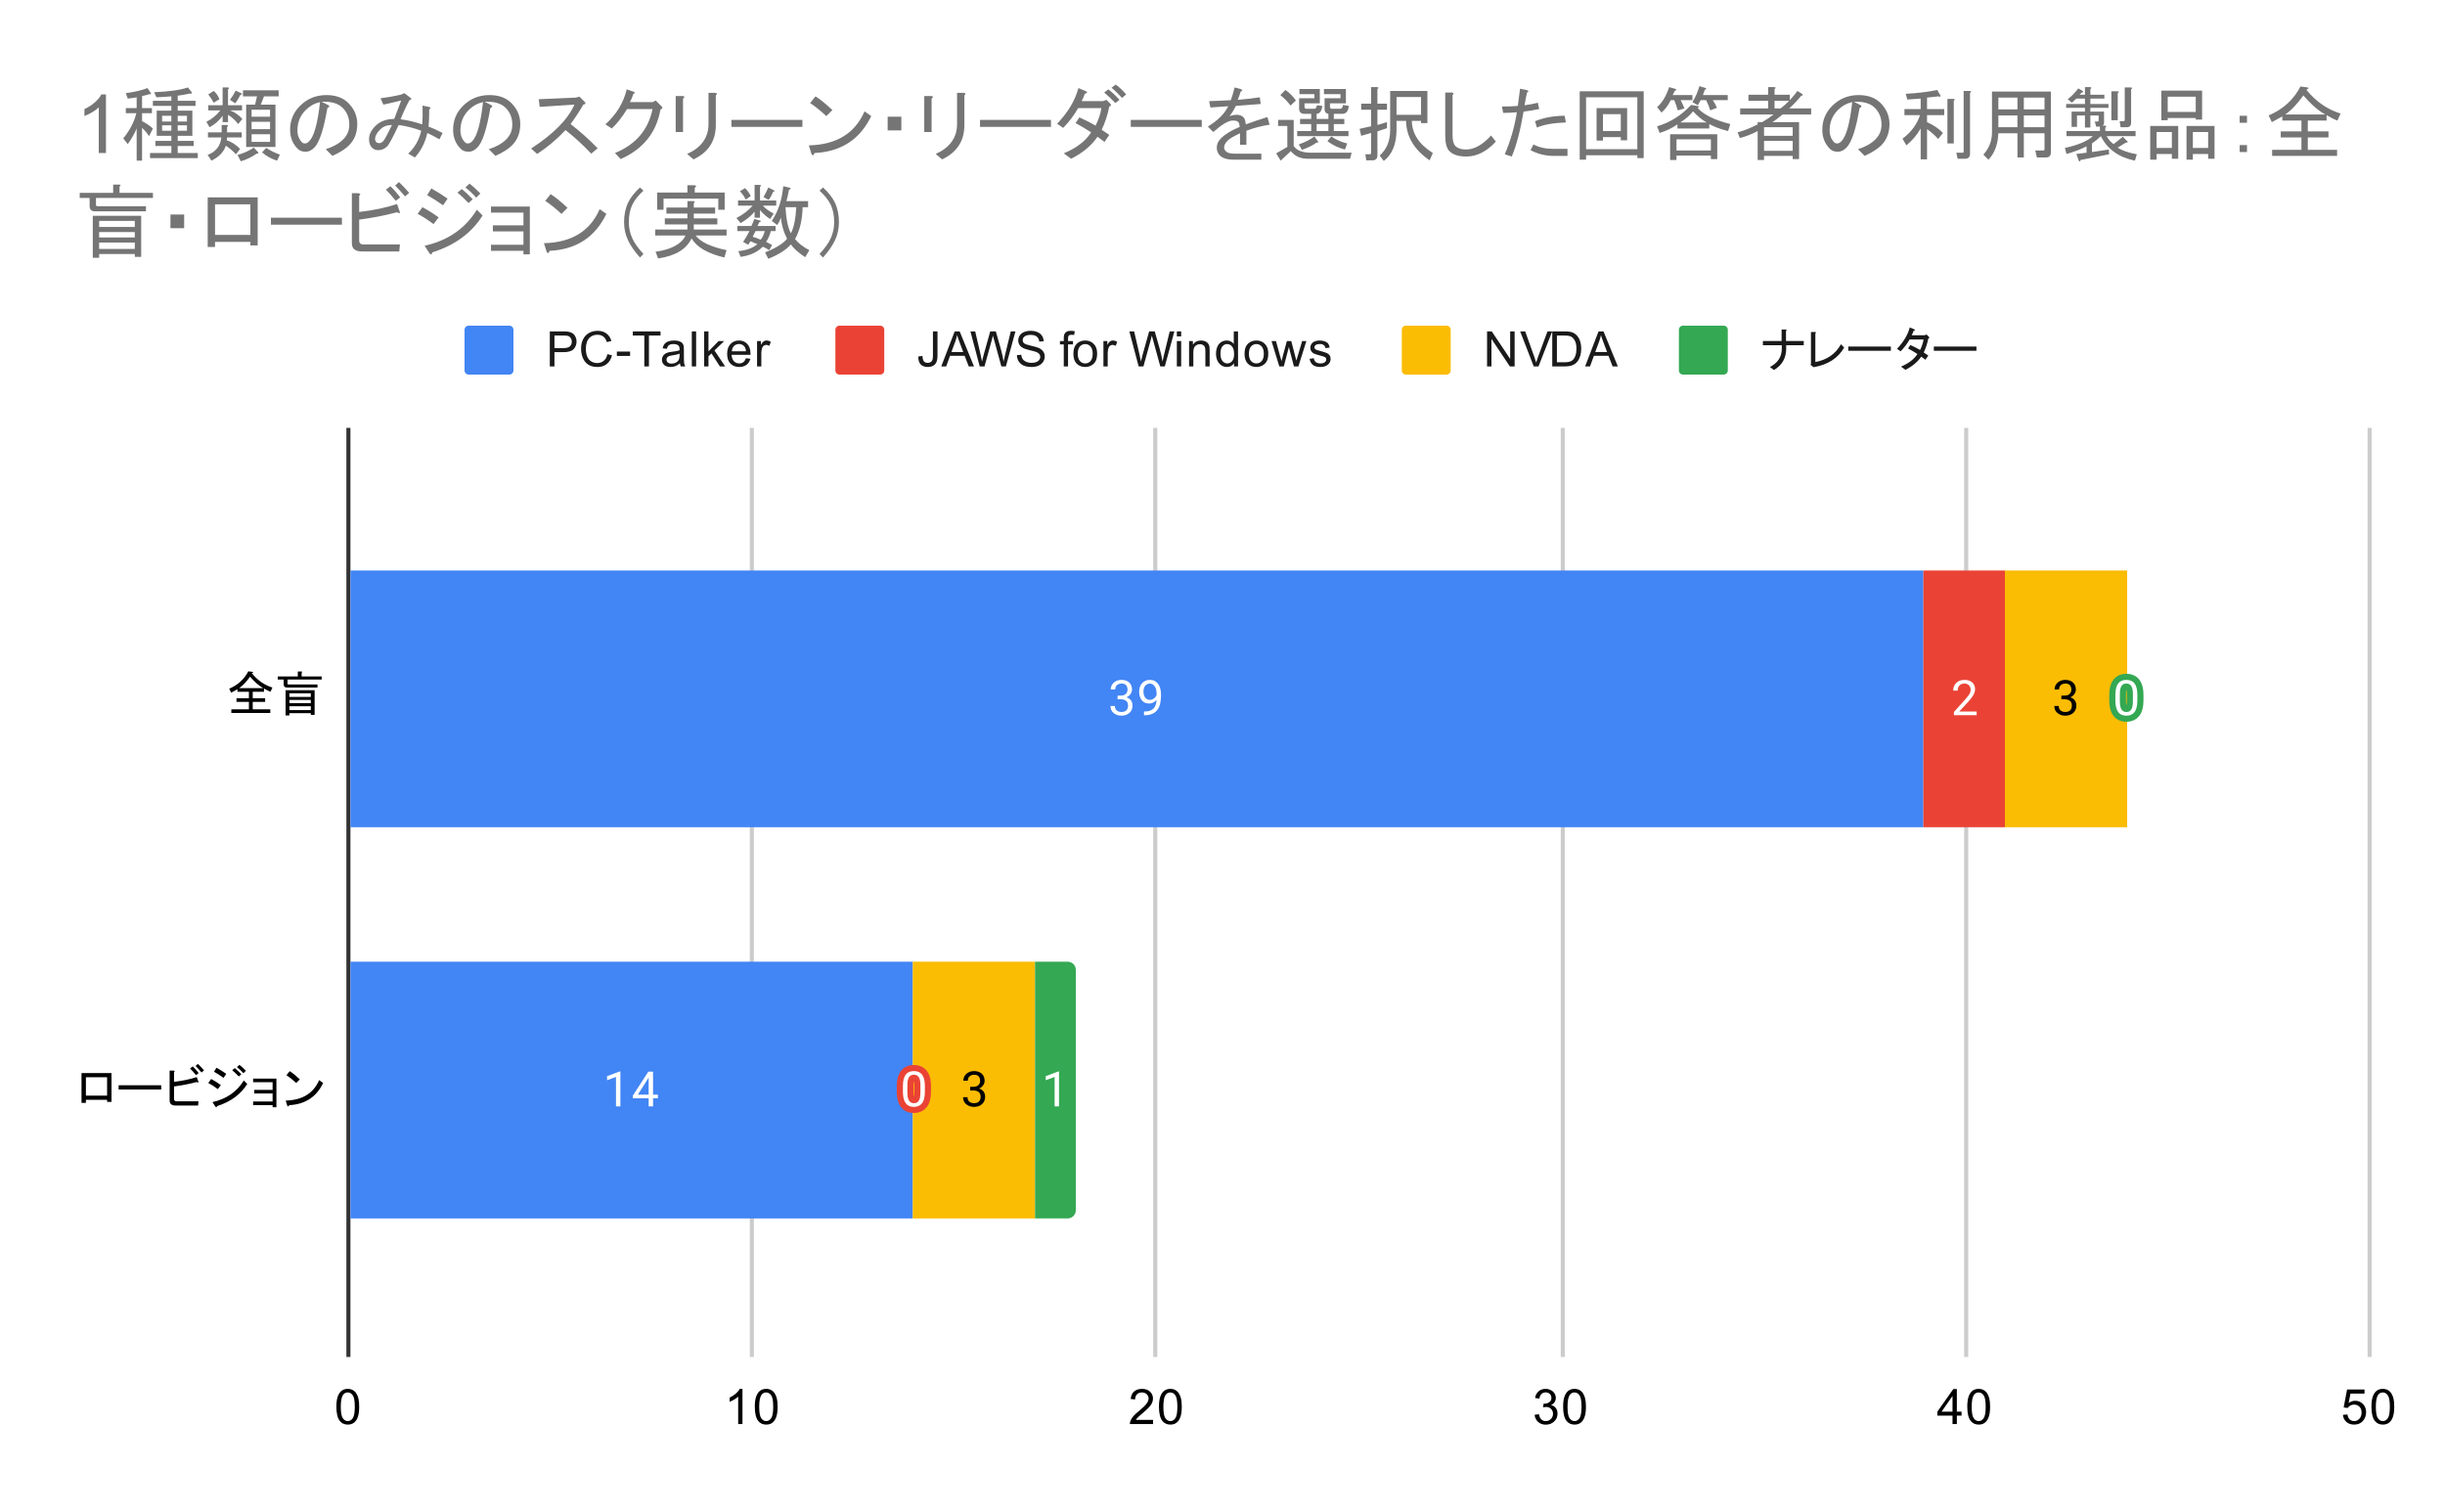 <svg version="1.1" viewBox="0.0 0.0 600.0 371.0" fill="none" stroke="none" stroke-linecap="square" stroke-miterlimit="10" width="600" height="371" xmlns:xlink="http://www.w3.org/1999/xlink" xmlns="http://www.w3.org/2000/svg"><path fill="#ffffff" d="M0 0L600.0 0L600.0 371.0L0 371.0L0 0Z" fill-rule="nonzero"/><path stroke="#333333" stroke-width="1.0" stroke-linecap="butt" d="M85.5 105.5L85.5 332.5" fill-rule="nonzero"/><path stroke="#cccccc" stroke-width="1.0" stroke-linecap="butt" d="M184.5 105.5L184.5 332.5" fill-rule="nonzero"/><path stroke="#cccccc" stroke-width="1.0" stroke-linecap="butt" d="M283.5 105.5L283.5 332.5" fill-rule="nonzero"/><path stroke="#cccccc" stroke-width="1.0" stroke-linecap="butt" d="M383.5 105.5L383.5 332.5" fill-rule="nonzero"/><path stroke="#cccccc" stroke-width="1.0" stroke-linecap="butt" d="M482.5 105.5L482.5 332.5" fill-rule="nonzero"/><path stroke="#cccccc" stroke-width="1.0" stroke-linecap="butt" d="M581.5 105.5L581.5 332.5" fill-rule="nonzero"/><clipPath id="id_0"><path d="M85.55 105.283L581.45 105.283L581.45 332.45L85.55 332.45L85.55 105.283Z" clip-rule="nonzero"/></clipPath><path stroke="#000000" stroke-width="2.0" stroke-linecap="butt" stroke-opacity="0.0" clip-path="url(#id_0)" d="M86.0 203.0L86.0 140.0L472.0 140.0L472.0 203.0Z" fill-rule="nonzero"/><path fill="#4285f4" clip-path="url(#id_0)" d="M86.0 203.0L86.0 140.0L472.0 140.0L472.0 203.0Z" fill-rule="nonzero"/><path stroke="#000000" stroke-width="2.0" stroke-linecap="butt" stroke-opacity="0.0" clip-path="url(#id_0)" d="M86.0 299.0L86.0 236.0L224.0 236.0L224.0 299.0Z" fill-rule="nonzero"/><path fill="#4285f4" clip-path="url(#id_0)" d="M86.0 299.0L86.0 236.0L224.0 236.0L224.0 299.0Z" fill-rule="nonzero"/><path stroke="#000000" stroke-width="2.0" stroke-linecap="butt" stroke-opacity="0.0" clip-path="url(#id_0)" d="M472.0 203.0L472.0 140.0L492.0 140.0L492.0 203.0Z" fill-rule="nonzero"/><path fill="#ea4335" clip-path="url(#id_0)" d="M472.0 203.0L472.0 140.0L492.0 140.0L492.0 203.0Z" fill-rule="nonzero"/><path stroke="#000000" stroke-width="2.0" stroke-linecap="butt" stroke-opacity="0.0" clip-path="url(#id_0)" d="M224.0 299.0L224.0 236.0L224.0 236.0L224.0 299.0Z" fill-rule="nonzero"/><path fill="#ea4335" clip-path="url(#id_0)" d="M224.0 299.0L224.0 236.0L224.0 236.0L224.0 299.0Z" fill-rule="nonzero"/><path stroke="#000000" stroke-width="2.0" stroke-linecap="butt" stroke-opacity="0.0" clip-path="url(#id_0)" d="M492.0 203.0L492.0 140.0L522.0 140.0L522.0 203.0Z" fill-rule="nonzero"/><path fill="#fbbc04" clip-path="url(#id_0)" d="M492.0 203.0L492.0 140.0L522.0 140.0L522.0 203.0Z" fill-rule="nonzero"/><path stroke="#000000" stroke-width="2.0" stroke-linecap="butt" stroke-opacity="0.0" clip-path="url(#id_0)" d="M224.0 299.0L224.0 236.0L254.0 236.0L254.0 299.0Z" fill-rule="nonzero"/><path fill="#fbbc04" clip-path="url(#id_0)" d="M224.0 299.0L224.0 236.0L254.0 236.0L254.0 299.0Z" fill-rule="nonzero"/><path stroke="#000000" stroke-width="2.0" stroke-linecap="butt" stroke-opacity="0.0" clip-path="url(#id_0)" d="M522.0 203.0L522.0 140.0L522.0 140.0L522.0 203.0Z" fill-rule="nonzero"/><path fill="#34a853" clip-path="url(#id_0)" d="M522.0 203.0L522.0 140.0L522.0 140.0L522.0 203.0Z" fill-rule="nonzero"/><path stroke="#000000" stroke-width="2.0" stroke-linecap="butt" stroke-opacity="0.0" clip-path="url(#id_0)" d="M254.0 299.0L254.0 236.0L262.0 236.0C263.105 236.0 264.0 236.895 264.0 238.0L264.0 297.0C264.0 298.105 263.105 299.0 262.0 299.0Z" fill-rule="nonzero"/><path fill="#34a853" clip-path="url(#id_0)" d="M254.0 299.0L254.0 236.0L262.0 236.0C263.105 236.0 264.0 236.895 264.0 238.0L264.0 297.0C264.0 298.105 263.105 299.0 262.0 299.0Z" fill-rule="nonzero"/><path stroke="#4285f4" stroke-width="3.0" stroke-linejoin="round" stroke-linecap="round" d="M274.248 170.703L275.014 170.703Q275.592 170.703 275.951 170.516Q276.326 170.312 276.514 169.984Q276.701 169.656 276.701 169.234Q276.701 168.75 276.529 168.422Q276.373 168.078 276.045 167.906Q275.717 167.734 275.217 167.734Q274.748 167.734 274.404 167.922Q274.06 168.094 273.857 168.422Q273.67 168.75 273.67 169.203L272.576 169.203Q272.576 168.547 272.904 168.016Q273.232 167.484 273.826 167.172Q274.42 166.844 275.217 166.844Q275.982 166.844 276.56 167.125Q277.139 167.391 277.467 167.938Q277.795 168.469 277.795 169.266Q277.795 169.594 277.639 169.953Q277.482 170.312 277.17 170.641Q276.857 170.953 276.357 171.156Q275.873 171.359 275.17 171.359L274.248 171.359L274.248 170.703ZM274.248 171.594L274.248 170.938L275.17 170.938Q275.982 170.938 276.514 171.141Q277.045 171.328 277.357 171.656Q277.67 171.969 277.795 172.359Q277.92 172.734 277.92 173.125Q277.92 173.719 277.717 174.188Q277.514 174.641 277.139 174.969Q276.779 175.281 276.279 175.453Q275.795 175.625 275.217 175.625Q274.654 175.625 274.17 175.469Q273.685 175.297 273.31 175.0Q272.935 174.703 272.717 174.266Q272.514 173.812 272.514 173.25L273.592 173.25Q273.592 173.688 273.779 174.031Q273.982 174.359 274.342 174.547Q274.717 174.719 275.217 174.719Q275.717 174.719 276.076 174.547Q276.435 174.375 276.623 174.031Q276.826 173.672 276.826 173.141Q276.826 172.609 276.607 172.266Q276.389 171.922 275.967 171.766Q275.56 171.594 275.014 171.594L274.248 171.594ZM280.732 174.594L280.857 174.594Q281.795 174.594 282.373 174.328Q282.967 174.062 283.279 173.625Q283.592 173.172 283.701 172.609Q283.826 172.047 283.826 171.469L283.826 170.156Q283.826 169.578 283.685 169.125Q283.56 168.672 283.326 168.375Q283.107 168.062 282.81 167.906Q282.514 167.75 282.185 167.75Q281.81 167.75 281.514 167.906Q281.217 168.047 281.014 168.312Q280.81 168.578 280.701 168.953Q280.607 169.312 280.607 169.734Q280.607 170.125 280.701 170.484Q280.795 170.828 280.982 171.125Q281.185 171.406 281.467 171.578Q281.764 171.75 282.154 171.75Q282.514 171.75 282.826 171.609Q283.154 171.453 283.404 171.203Q283.654 170.953 283.795 170.641Q283.951 170.328 283.967 169.984L284.482 169.984Q284.482 170.469 284.295 170.938Q284.107 171.406 283.764 171.797Q283.435 172.188 282.967 172.422Q282.514 172.641 281.982 172.641Q281.342 172.641 280.873 172.406Q280.42 172.156 280.123 171.75Q279.826 171.328 279.685 170.828Q279.545 170.312 279.545 169.797Q279.545 169.188 279.701 168.656Q279.873 168.125 280.201 167.719Q280.545 167.312 281.029 167.078Q281.529 166.844 282.185 166.844Q282.92 166.844 283.435 167.141Q283.951 167.438 284.279 167.938Q284.607 168.422 284.748 169.047Q284.904 169.656 284.904 170.297L284.904 170.688Q284.904 171.359 284.81 172.047Q284.732 172.719 284.498 173.344Q284.264 173.969 283.81 174.453Q283.357 174.938 282.623 175.234Q281.904 175.516 280.857 175.516L280.732 175.516L280.732 174.594Z" fill-rule="nonzero"/><path fill="#ffffff" d="M274.248 170.703L275.014 170.703Q275.592 170.703 275.951 170.516Q276.326 170.312 276.514 169.984Q276.701 169.656 276.701 169.234Q276.701 168.75 276.529 168.422Q276.373 168.078 276.045 167.906Q275.717 167.734 275.217 167.734Q274.748 167.734 274.404 167.922Q274.06 168.094 273.857 168.422Q273.67 168.75 273.67 169.203L272.576 169.203Q272.576 168.547 272.904 168.016Q273.232 167.484 273.826 167.172Q274.42 166.844 275.217 166.844Q275.982 166.844 276.56 167.125Q277.139 167.391 277.467 167.938Q277.795 168.469 277.795 169.266Q277.795 169.594 277.639 169.953Q277.482 170.312 277.17 170.641Q276.857 170.953 276.357 171.156Q275.873 171.359 275.17 171.359L274.248 171.359L274.248 170.703ZM274.248 171.594L274.248 170.938L275.17 170.938Q275.982 170.938 276.514 171.141Q277.045 171.328 277.357 171.656Q277.67 171.969 277.795 172.359Q277.92 172.734 277.92 173.125Q277.92 173.719 277.717 174.188Q277.514 174.641 277.139 174.969Q276.779 175.281 276.279 175.453Q275.795 175.625 275.217 175.625Q274.654 175.625 274.17 175.469Q273.685 175.297 273.31 175.0Q272.935 174.703 272.717 174.266Q272.514 173.812 272.514 173.25L273.592 173.25Q273.592 173.688 273.779 174.031Q273.982 174.359 274.342 174.547Q274.717 174.719 275.217 174.719Q275.717 174.719 276.076 174.547Q276.435 174.375 276.623 174.031Q276.826 173.672 276.826 173.141Q276.826 172.609 276.607 172.266Q276.389 171.922 275.967 171.766Q275.56 171.594 275.014 171.594L274.248 171.594ZM280.732 174.594L280.857 174.594Q281.795 174.594 282.373 174.328Q282.967 174.062 283.279 173.625Q283.592 173.172 283.701 172.609Q283.826 172.047 283.826 171.469L283.826 170.156Q283.826 169.578 283.685 169.125Q283.56 168.672 283.326 168.375Q283.107 168.062 282.81 167.906Q282.514 167.75 282.185 167.75Q281.81 167.75 281.514 167.906Q281.217 168.047 281.014 168.312Q280.81 168.578 280.701 168.953Q280.607 169.312 280.607 169.734Q280.607 170.125 280.701 170.484Q280.795 170.828 280.982 171.125Q281.185 171.406 281.467 171.578Q281.764 171.75 282.154 171.75Q282.514 171.75 282.826 171.609Q283.154 171.453 283.404 171.203Q283.654 170.953 283.795 170.641Q283.951 170.328 283.967 169.984L284.482 169.984Q284.482 170.469 284.295 170.938Q284.107 171.406 283.764 171.797Q283.435 172.188 282.967 172.422Q282.514 172.641 281.982 172.641Q281.342 172.641 280.873 172.406Q280.42 172.156 280.123 171.75Q279.826 171.328 279.685 170.828Q279.545 170.312 279.545 169.797Q279.545 169.188 279.701 168.656Q279.873 168.125 280.201 167.719Q280.545 167.312 281.029 167.078Q281.529 166.844 282.185 166.844Q282.92 166.844 283.435 167.141Q283.951 167.438 284.279 167.938Q284.607 168.422 284.748 169.047Q284.904 169.656 284.904 170.297L284.904 170.688Q284.904 171.359 284.81 172.047Q284.732 172.719 284.498 173.344Q284.264 173.969 283.81 174.453Q283.357 174.938 282.623 175.234Q281.904 175.516 280.857 175.516L280.732 175.516L280.732 174.594Z" fill-rule="nonzero"/><path stroke="#4285f4" stroke-width="3.0" stroke-linejoin="round" stroke-linecap="round" d="M152.242 262.922L152.242 271.5L151.163 271.5L151.163 264.281L148.976 265.078L148.976 264.094L152.085 262.922L152.242 262.922ZM161.445 268.625L161.445 269.516L155.288 269.516L155.288 268.875L159.101 262.969L159.992 262.969L159.038 264.672L156.523 268.625L161.445 268.625ZM160.257 262.969L160.257 271.5L159.179 271.5L159.179 262.969L160.257 262.969Z" fill-rule="nonzero"/><path fill="#ffffff" d="M152.242 262.922L152.242 271.5L151.163 271.5L151.163 264.281L148.976 265.078L148.976 264.094L152.085 262.922L152.242 262.922ZM161.445 268.625L161.445 269.516L155.288 269.516L155.288 268.875L159.101 262.969L159.992 262.969L159.038 264.672L156.523 268.625L161.445 268.625ZM160.257 262.969L160.257 271.5L159.179 271.5L159.179 262.969L160.257 262.969Z" fill-rule="nonzero"/><path stroke="#ea4335" stroke-width="3.0" stroke-linejoin="round" stroke-linecap="round" d="M485.067 174.609L485.067 175.5L479.489 175.5L479.489 174.719L482.286 171.609Q482.801 171.031 483.082 170.641Q483.364 170.234 483.473 169.922Q483.598 169.594 483.598 169.266Q483.598 168.844 483.426 168.5Q483.254 168.156 482.911 167.953Q482.582 167.734 482.098 167.734Q481.536 167.734 481.161 167.969Q480.786 168.188 480.598 168.578Q480.411 168.969 480.411 169.469L479.317 169.469Q479.317 168.75 479.629 168.156Q479.957 167.562 480.567 167.203Q481.192 166.844 482.098 166.844Q482.911 166.844 483.489 167.141Q484.067 167.422 484.364 167.938Q484.676 168.438 484.676 169.125Q484.676 169.5 484.551 169.891Q484.426 170.266 484.207 170.656Q483.989 171.031 483.692 171.406Q483.411 171.766 483.082 172.125L480.786 174.609L485.067 174.609Z" fill-rule="nonzero"/><path fill="#ffffff" d="M485.067 174.609L485.067 175.5L479.489 175.5L479.489 174.719L482.286 171.609Q482.801 171.031 483.082 170.641Q483.364 170.234 483.473 169.922Q483.598 169.594 483.598 169.266Q483.598 168.844 483.426 168.5Q483.254 168.156 482.911 167.953Q482.582 167.734 482.098 167.734Q481.536 167.734 481.161 167.969Q480.786 168.188 480.598 168.578Q480.411 168.969 480.411 169.469L479.317 169.469Q479.317 168.75 479.629 168.156Q479.957 167.562 480.567 167.203Q481.192 166.844 482.098 166.844Q482.911 166.844 483.489 167.141Q484.067 167.422 484.364 167.938Q484.676 168.438 484.676 169.125Q484.676 169.5 484.551 169.891Q484.426 170.266 484.207 170.656Q483.989 171.031 483.692 171.406Q483.411 171.766 483.082 172.125L480.786 174.609L485.067 174.609Z" fill-rule="nonzero"/><path stroke="#ea4335" stroke-width="3.0" stroke-linejoin="round" stroke-linecap="round" d="M226.964 266.547L226.964 267.859Q226.964 268.906 226.777 269.625Q226.589 270.344 226.23 270.781Q225.886 271.219 225.386 271.422Q224.902 271.625 224.277 271.625Q223.793 271.625 223.371 271.5Q222.949 271.375 222.621 271.109Q222.293 270.828 222.058 270.391Q221.824 269.953 221.699 269.328Q221.574 268.688 221.574 267.859L221.574 266.547Q221.574 265.5 221.761 264.797Q221.964 264.094 222.308 263.656Q222.668 263.219 223.152 263.031Q223.652 262.844 224.261 262.844Q224.761 262.844 225.183 262.969Q225.605 263.094 225.933 263.359Q226.261 263.609 226.48 264.047Q226.714 264.469 226.839 265.094Q226.964 265.719 226.964 266.547ZM225.871 268.031L225.871 266.375Q225.871 265.797 225.808 265.359Q225.746 264.922 225.605 264.609Q225.48 264.297 225.277 264.109Q225.089 263.922 224.839 263.828Q224.589 263.734 224.261 263.734Q223.886 263.734 223.574 263.875Q223.277 264.016 223.074 264.328Q222.871 264.641 222.761 265.156Q222.668 265.656 222.668 266.375L222.668 268.031Q222.668 268.609 222.73 269.047Q222.808 269.484 222.933 269.812Q223.074 270.125 223.261 270.328Q223.464 270.531 223.714 270.625Q223.964 270.719 224.277 270.719Q224.683 270.719 224.98 270.578Q225.277 270.422 225.48 270.094Q225.683 269.766 225.777 269.266Q225.871 268.75 225.871 268.031Z" fill-rule="nonzero"/><path fill="#ffffff" d="M226.964 266.547L226.964 267.859Q226.964 268.906 226.777 269.625Q226.589 270.344 226.23 270.781Q225.886 271.219 225.386 271.422Q224.902 271.625 224.277 271.625Q223.793 271.625 223.371 271.5Q222.949 271.375 222.621 271.109Q222.293 270.828 222.058 270.391Q221.824 269.953 221.699 269.328Q221.574 268.688 221.574 267.859L221.574 266.547Q221.574 265.5 221.761 264.797Q221.964 264.094 222.308 263.656Q222.668 263.219 223.152 263.031Q223.652 262.844 224.261 262.844Q224.761 262.844 225.183 262.969Q225.605 263.094 225.933 263.359Q226.261 263.609 226.48 264.047Q226.714 264.469 226.839 265.094Q226.964 265.719 226.964 266.547ZM225.871 268.031L225.871 266.375Q225.871 265.797 225.808 265.359Q225.746 264.922 225.605 264.609Q225.48 264.297 225.277 264.109Q225.089 263.922 224.839 263.828Q224.589 263.734 224.261 263.734Q223.886 263.734 223.574 263.875Q223.277 264.016 223.074 264.328Q222.871 264.641 222.761 265.156Q222.668 265.656 222.668 266.375L222.668 268.031Q222.668 268.609 222.73 269.047Q222.808 269.484 222.933 269.812Q223.074 270.125 223.261 270.328Q223.464 270.531 223.714 270.625Q223.964 270.719 224.277 270.719Q224.683 270.719 224.98 270.578Q225.277 270.422 225.48 270.094Q225.683 269.766 225.777 269.266Q225.871 268.75 225.871 268.031Z" fill-rule="nonzero"/><path stroke="#fbbc04" stroke-width="3.0" stroke-linejoin="round" stroke-linecap="round" d="M505.862 170.703L506.627 170.703Q507.206 170.703 507.565 170.516Q507.94 170.312 508.127 169.984Q508.315 169.656 508.315 169.234Q508.315 168.75 508.143 168.422Q507.987 168.078 507.659 167.906Q507.331 167.734 506.831 167.734Q506.362 167.734 506.018 167.922Q505.674 168.094 505.471 168.422Q505.284 168.75 505.284 169.203L504.19 169.203Q504.19 168.547 504.518 168.016Q504.846 167.484 505.44 167.172Q506.034 166.844 506.831 166.844Q507.596 166.844 508.174 167.125Q508.752 167.391 509.081 167.938Q509.409 168.469 509.409 169.266Q509.409 169.594 509.252 169.953Q509.096 170.312 508.784 170.641Q508.471 170.953 507.971 171.156Q507.487 171.359 506.784 171.359L505.862 171.359L505.862 170.703ZM505.862 171.594L505.862 170.938L506.784 170.938Q507.596 170.938 508.127 171.141Q508.659 171.328 508.971 171.656Q509.284 171.969 509.409 172.359Q509.534 172.734 509.534 173.125Q509.534 173.719 509.331 174.188Q509.127 174.641 508.752 174.969Q508.393 175.281 507.893 175.453Q507.409 175.625 506.831 175.625Q506.268 175.625 505.784 175.469Q505.299 175.297 504.924 175.0Q504.549 174.703 504.331 174.266Q504.127 173.812 504.127 173.25L505.206 173.25Q505.206 173.688 505.393 174.031Q505.596 174.359 505.956 174.547Q506.331 174.719 506.831 174.719Q507.331 174.719 507.69 174.547Q508.049 174.375 508.237 174.031Q508.44 173.672 508.44 173.141Q508.44 172.609 508.221 172.266Q508.002 171.922 507.581 171.766Q507.174 171.594 506.627 171.594L505.862 171.594Z" fill-rule="nonzero"/><path fill="#000000" d="M505.862 170.703L506.627 170.703Q507.206 170.703 507.565 170.516Q507.94 170.312 508.127 169.984Q508.315 169.656 508.315 169.234Q508.315 168.75 508.143 168.422Q507.987 168.078 507.659 167.906Q507.331 167.734 506.831 167.734Q506.362 167.734 506.018 167.922Q505.674 168.094 505.471 168.422Q505.284 168.75 505.284 169.203L504.19 169.203Q504.19 168.547 504.518 168.016Q504.846 167.484 505.44 167.172Q506.034 166.844 506.831 166.844Q507.596 166.844 508.174 167.125Q508.752 167.391 509.081 167.938Q509.409 168.469 509.409 169.266Q509.409 169.594 509.252 169.953Q509.096 170.312 508.784 170.641Q508.471 170.953 507.971 171.156Q507.487 171.359 506.784 171.359L505.862 171.359L505.862 170.703ZM505.862 171.594L505.862 170.938L506.784 170.938Q507.596 170.938 508.127 171.141Q508.659 171.328 508.971 171.656Q509.284 171.969 509.409 172.359Q509.534 172.734 509.534 173.125Q509.534 173.719 509.331 174.188Q509.127 174.641 508.752 174.969Q508.393 175.281 507.893 175.453Q507.409 175.625 506.831 175.625Q506.268 175.625 505.784 175.469Q505.299 175.297 504.924 175.0Q504.549 174.703 504.331 174.266Q504.127 173.812 504.127 173.25L505.206 173.25Q505.206 173.688 505.393 174.031Q505.596 174.359 505.956 174.547Q506.331 174.719 506.831 174.719Q507.331 174.719 507.69 174.547Q508.049 174.375 508.237 174.031Q508.44 173.672 508.44 173.141Q508.44 172.609 508.221 172.266Q508.002 171.922 507.581 171.766Q507.174 171.594 506.627 171.594L505.862 171.594Z" fill-rule="nonzero"/><path stroke="#fbbc04" stroke-width="3.0" stroke-linejoin="round" stroke-linecap="round" d="M238.076 266.703L238.841 266.703Q239.42 266.703 239.779 266.516Q240.154 266.312 240.341 265.984Q240.529 265.656 240.529 265.234Q240.529 264.75 240.357 264.422Q240.201 264.078 239.873 263.906Q239.545 263.734 239.045 263.734Q238.576 263.734 238.232 263.922Q237.888 264.094 237.685 264.422Q237.498 264.75 237.498 265.203L236.404 265.203Q236.404 264.547 236.732 264.016Q237.06 263.484 237.654 263.172Q238.248 262.844 239.045 262.844Q239.81 262.844 240.388 263.125Q240.966 263.391 241.295 263.938Q241.623 264.469 241.623 265.266Q241.623 265.594 241.466 265.953Q241.31 266.312 240.998 266.641Q240.685 266.953 240.185 267.156Q239.701 267.359 238.998 267.359L238.076 267.359L238.076 266.703ZM238.076 267.594L238.076 266.938L238.998 266.938Q239.81 266.938 240.341 267.141Q240.873 267.328 241.185 267.656Q241.498 267.969 241.623 268.359Q241.748 268.734 241.748 269.125Q241.748 269.719 241.545 270.188Q241.341 270.641 240.966 270.969Q240.607 271.281 240.107 271.453Q239.623 271.625 239.045 271.625Q238.482 271.625 237.998 271.469Q237.513 271.297 237.138 271.0Q236.763 270.703 236.545 270.266Q236.341 269.812 236.341 269.25L237.42 269.25Q237.42 269.688 237.607 270.031Q237.81 270.359 238.17 270.547Q238.545 270.719 239.045 270.719Q239.545 270.719 239.904 270.547Q240.263 270.375 240.451 270.031Q240.654 269.672 240.654 269.141Q240.654 268.609 240.435 268.266Q240.216 267.922 239.795 267.766Q239.388 267.594 238.841 267.594L238.076 267.594Z" fill-rule="nonzero"/><path fill="#000000" d="M238.076 266.703L238.841 266.703Q239.42 266.703 239.779 266.516Q240.154 266.312 240.341 265.984Q240.529 265.656 240.529 265.234Q240.529 264.75 240.357 264.422Q240.201 264.078 239.873 263.906Q239.545 263.734 239.045 263.734Q238.576 263.734 238.232 263.922Q237.888 264.094 237.685 264.422Q237.498 264.75 237.498 265.203L236.404 265.203Q236.404 264.547 236.732 264.016Q237.06 263.484 237.654 263.172Q238.248 262.844 239.045 262.844Q239.81 262.844 240.388 263.125Q240.966 263.391 241.295 263.938Q241.623 264.469 241.623 265.266Q241.623 265.594 241.466 265.953Q241.31 266.312 240.998 266.641Q240.685 266.953 240.185 267.156Q239.701 267.359 238.998 267.359L238.076 267.359L238.076 266.703ZM238.076 267.594L238.076 266.938L238.998 266.938Q239.81 266.938 240.341 267.141Q240.873 267.328 241.185 267.656Q241.498 267.969 241.623 268.359Q241.748 268.734 241.748 269.125Q241.748 269.719 241.545 270.188Q241.341 270.641 240.966 270.969Q240.607 271.281 240.107 271.453Q239.623 271.625 239.045 271.625Q238.482 271.625 237.998 271.469Q237.513 271.297 237.138 271.0Q236.763 270.703 236.545 270.266Q236.341 269.812 236.341 269.25L237.42 269.25Q237.42 269.688 237.607 270.031Q237.81 270.359 238.17 270.547Q238.545 270.719 239.045 270.719Q239.545 270.719 239.904 270.547Q240.263 270.375 240.451 270.031Q240.654 269.672 240.654 269.141Q240.654 268.609 240.435 268.266Q240.216 267.922 239.795 267.766Q239.388 267.594 238.841 267.594L238.076 267.594Z" fill-rule="nonzero"/><path stroke="#34a853" stroke-width="3.0" stroke-linejoin="round" stroke-linecap="round" d="M524.505 170.547L524.505 171.859Q524.505 172.906 524.317 173.625Q524.13 174.344 523.77 174.781Q523.426 175.219 522.926 175.422Q522.442 175.625 521.817 175.625Q521.333 175.625 520.911 175.5Q520.489 175.375 520.161 175.109Q519.833 174.828 519.598 174.391Q519.364 173.953 519.239 173.328Q519.114 172.688 519.114 171.859L519.114 170.547Q519.114 169.5 519.301 168.797Q519.505 168.094 519.848 167.656Q520.208 167.219 520.692 167.031Q521.192 166.844 521.801 166.844Q522.301 166.844 522.723 166.969Q523.145 167.094 523.473 167.359Q523.801 167.609 524.02 168.047Q524.255 168.469 524.38 169.094Q524.505 169.719 524.505 170.547ZM523.411 172.031L523.411 170.375Q523.411 169.797 523.348 169.359Q523.286 168.922 523.145 168.609Q523.02 168.297 522.817 168.109Q522.63 167.922 522.38 167.828Q522.13 167.734 521.801 167.734Q521.426 167.734 521.114 167.875Q520.817 168.016 520.614 168.328Q520.411 168.641 520.301 169.156Q520.208 169.656 520.208 170.375L520.208 172.031Q520.208 172.609 520.27 173.047Q520.348 173.484 520.473 173.812Q520.614 174.125 520.801 174.328Q521.005 174.531 521.255 174.625Q521.505 174.719 521.817 174.719Q522.223 174.719 522.52 174.578Q522.817 174.422 523.02 174.094Q523.223 173.766 523.317 173.266Q523.411 172.75 523.411 172.031Z" fill-rule="nonzero"/><path fill="#ffffff" d="M524.505 170.547L524.505 171.859Q524.505 172.906 524.317 173.625Q524.13 174.344 523.77 174.781Q523.426 175.219 522.926 175.422Q522.442 175.625 521.817 175.625Q521.333 175.625 520.911 175.5Q520.489 175.375 520.161 175.109Q519.833 174.828 519.598 174.391Q519.364 173.953 519.239 173.328Q519.114 172.688 519.114 171.859L519.114 170.547Q519.114 169.5 519.301 168.797Q519.505 168.094 519.848 167.656Q520.208 167.219 520.692 167.031Q521.192 166.844 521.801 166.844Q522.301 166.844 522.723 166.969Q523.145 167.094 523.473 167.359Q523.801 167.609 524.02 168.047Q524.255 168.469 524.38 169.094Q524.505 169.719 524.505 170.547ZM523.411 172.031L523.411 170.375Q523.411 169.797 523.348 169.359Q523.286 168.922 523.145 168.609Q523.02 168.297 522.817 168.109Q522.63 167.922 522.38 167.828Q522.13 167.734 521.801 167.734Q521.426 167.734 521.114 167.875Q520.817 168.016 520.614 168.328Q520.411 168.641 520.301 169.156Q520.208 169.656 520.208 170.375L520.208 172.031Q520.208 172.609 520.27 173.047Q520.348 173.484 520.473 173.812Q520.614 174.125 520.801 174.328Q521.005 174.531 521.255 174.625Q521.505 174.719 521.817 174.719Q522.223 174.719 522.52 174.578Q522.817 174.422 523.02 174.094Q523.223 173.766 523.317 173.266Q523.411 172.75 523.411 172.031Z" fill-rule="nonzero"/><path stroke="#34a853" stroke-width="3.0" stroke-linejoin="round" stroke-linecap="round" d="M259.881 262.922L259.881 271.5L258.803 271.5L258.803 264.281L256.615 265.078L256.615 264.094L259.724 262.922L259.881 262.922Z" fill-rule="nonzero"/><path fill="#ffffff" d="M259.881 262.922L259.881 271.5L258.803 271.5L258.803 264.281L256.615 265.078L256.615 264.094L259.724 262.922L259.881 262.922Z" fill-rule="nonzero"/><path fill="#000000" d="M61.362 166.049Q60.003 167.971 58.691 168.861L64.597 168.861Q63.05 168.018 61.362 166.049ZM58.269 169.143Q57.612 169.518 56.722 169.986L56.253 169.002Q59.441 167.643 60.941 164.736L61.972 164.877Q62.347 165.018 61.925 165.111L61.831 165.252Q63.941 167.83 66.847 168.721L66.378 169.752Q65.816 169.565 64.784 168.955L64.784 169.752L62.019 169.752L62.019 171.346L65.066 171.346L65.066 172.236L62.019 172.236L62.019 174.065L66.331 174.065L66.331 174.955L56.769 174.955L56.769 174.065L61.081 174.065L61.081 172.236L58.034 172.236L58.034 171.346L61.081 171.346L61.081 169.752L58.269 169.752L58.269 169.143ZM77.206 169.377L77.206 175.424L76.269 175.424L76.269 175.002L71.019 175.002L71.019 175.565L70.081 175.565L70.081 169.377L77.206 169.377ZM73.081 164.783L73.972 164.783Q74.347 164.83 74.019 165.065L74.019 166.002L78.941 166.002L78.941 166.752L70.55 166.752L70.55 167.736Q70.55 167.971 70.784 167.971L77.909 167.971L77.909 168.721L70.409 168.721Q69.612 168.721 69.612 167.924L69.612 166.752L68.159 166.752L68.159 166.002L73.081 166.002L73.081 164.783ZM76.269 170.127L71.019 170.127L71.019 171.018L76.269 171.018L76.269 170.127ZM76.269 172.565L76.269 171.768L71.019 171.768L71.019 172.565L76.269 172.565ZM76.269 173.315L71.019 173.315L71.019 174.252L76.269 174.252L76.269 173.315Z" fill-rule="nonzero"/><path fill="#000000" d="M27.363 270.403L26.284 270.403L26.284 269.887L21.081 269.887L21.081 270.637L20.003 270.637L20.003 263.325L27.363 263.325L27.363 270.403ZM21.081 264.356L21.081 268.856L26.284 268.856L26.284 264.356L21.081 264.356ZM29.113 267.356L29.113 266.325L39.566 266.325L39.566 267.356L29.113 267.356ZM48.659 265.387Q48.894 265.809 48.237 265.528Q45.612 266.231 42.706 266.606L42.706 269.653Q42.706 270.262 43.316 270.262L48.706 270.262L48.612 271.294L43.128 271.294Q41.628 271.294 41.628 270.075L41.628 262.716L42.566 262.716Q43.081 262.809 42.706 263.091L42.706 265.481Q45.894 265.106 48.284 264.309L48.659 265.387ZM48.097 263.841Q47.347 262.903 46.644 262.2L47.3 261.684Q47.956 262.294 48.753 263.325L48.097 263.841ZM49.456 263.184Q48.612 262.2 48.003 261.591L48.566 261.075Q49.269 261.731 50.066 262.669L49.456 263.184ZM60.675 265.997Q58.284 269.841 53.269 271.434Q53.128 271.997 52.8 271.481L52.144 270.45Q57.253 269.325 59.831 265.153L60.675 265.997ZM53.456 267.262Q52.05 266.231 51.112 265.762L51.816 264.778Q52.987 265.387 54.206 266.278L53.456 267.262ZM54.862 264.497Q53.597 263.606 52.519 262.997L53.128 262.012Q54.394 262.716 55.519 263.512L54.862 264.497ZM58.753 261.309Q59.55 261.919 60.347 262.762L59.737 263.372Q58.894 262.434 58.144 261.872L58.753 261.309ZM57.628 262.106Q58.425 262.762 59.222 263.606L58.612 264.169Q57.816 263.325 56.972 262.622L57.628 262.106ZM62.112 271.2L62.112 270.309L66.894 270.309L66.894 268.341L62.394 268.341L62.394 267.45L66.894 267.45L66.894 265.575L62.112 265.575L62.112 264.684L67.831 264.684L67.831 271.716L66.894 271.716L66.894 271.2L62.112 271.2ZM79.3 265.762Q76.816 270.919 70.956 271.2Q70.722 271.809 70.487 271.294L70.112 270.075Q76.206 269.934 78.316 265.059L79.3 265.762ZM72.691 265.762Q71.425 264.591 70.3 263.841L71.097 262.856Q72.081 263.466 73.581 264.872L72.691 265.762Z" fill-rule="nonzero"/><path fill="#000000" d="M82.55 345.216Q82.55 343.684 82.862 342.762Q83.175 341.825 83.784 341.325Q84.409 340.825 85.347 340.825Q86.034 340.825 86.55 341.106Q87.081 341.387 87.425 341.919Q87.769 342.434 87.956 343.184Q88.144 343.934 88.144 345.216Q88.144 346.731 87.831 347.653Q87.534 348.575 86.909 349.091Q86.3 349.591 85.347 349.591Q84.112 349.591 83.394 348.7Q82.55 347.637 82.55 345.216ZM83.628 345.216Q83.628 347.325 84.128 348.028Q84.628 348.731 85.347 348.731Q86.081 348.731 86.566 348.028Q87.066 347.325 87.066 345.216Q87.066 343.091 86.566 342.403Q86.081 341.7 85.331 341.7Q84.612 341.7 84.175 342.309Q83.628 343.091 83.628 345.216Z" fill-rule="nonzero"/><path fill="#000000" d="M182.199 349.45L181.152 349.45L181.152 342.731Q180.761 343.091 180.136 343.466Q179.527 343.825 179.042 343.997L179.042 342.981Q179.917 342.559 180.574 341.981Q181.246 341.387 181.527 340.825L182.199 340.825L182.199 349.45ZM185.23 345.216Q185.23 343.684 185.542 342.762Q185.855 341.825 186.464 341.325Q187.089 340.825 188.027 340.825Q188.714 340.825 189.23 341.106Q189.761 341.387 190.105 341.919Q190.449 342.434 190.636 343.184Q190.824 343.934 190.824 345.216Q190.824 346.731 190.511 347.653Q190.214 348.575 189.589 349.091Q188.98 349.591 188.027 349.591Q186.792 349.591 186.074 348.7Q185.23 347.637 185.23 345.216ZM186.308 345.216Q186.308 347.325 186.808 348.028Q187.308 348.731 188.027 348.731Q188.761 348.731 189.246 348.028Q189.746 347.325 189.746 345.216Q189.746 343.091 189.246 342.403Q188.761 341.7 188.011 341.7Q187.292 341.7 186.855 342.309Q186.308 343.091 186.308 345.216Z" fill-rule="nonzero"/><path fill="#000000" d="M282.957 348.434L282.957 349.45L277.269 349.45Q277.269 349.075 277.394 348.716Q277.613 348.137 278.082 347.575Q278.566 347.012 279.473 346.278Q280.879 345.122 281.363 344.45Q281.863 343.778 281.863 343.184Q281.863 342.559 281.41 342.137Q280.957 341.7 280.238 341.7Q279.473 341.7 279.019 342.153Q278.566 342.606 278.551 343.419L277.473 343.309Q277.582 342.091 278.301 341.466Q279.035 340.825 280.269 340.825Q281.504 340.825 282.223 341.512Q282.941 342.2 282.941 343.216Q282.941 343.731 282.723 344.231Q282.519 344.716 282.019 345.278Q281.535 345.825 280.41 346.778Q279.457 347.575 279.176 347.872Q278.91 348.153 278.738 348.434L282.957 348.434ZM284.41 345.216Q284.41 343.684 284.723 342.762Q285.035 341.825 285.644 341.325Q286.269 340.825 287.207 340.825Q287.894 340.825 288.41 341.106Q288.941 341.387 289.285 341.919Q289.629 342.434 289.816 343.184Q290.004 343.934 290.004 345.216Q290.004 346.731 289.691 347.653Q289.394 348.575 288.769 349.091Q288.16 349.591 287.207 349.591Q285.973 349.591 285.254 348.7Q284.41 347.637 284.41 345.216ZM285.488 345.216Q285.488 347.325 285.988 348.028Q286.488 348.731 287.207 348.731Q287.941 348.731 288.426 348.028Q288.926 347.325 288.926 345.216Q288.926 343.091 288.426 342.403Q287.941 341.7 287.191 341.7Q286.473 341.7 286.035 342.309Q285.488 343.091 285.488 345.216Z" fill-rule="nonzero"/><path fill="#000000" d="M376.59 347.184L377.652 347.044Q377.824 347.934 378.262 348.341Q378.699 348.731 379.324 348.731Q380.074 348.731 380.59 348.216Q381.106 347.7 381.106 346.934Q381.106 346.216 380.621 345.747Q380.152 345.262 379.418 345.262Q379.121 345.262 378.668 345.387L378.793 344.45Q378.902 344.466 378.965 344.466Q379.637 344.466 380.168 344.122Q380.715 343.762 380.715 343.028Q380.715 342.45 380.324 342.075Q379.934 341.684 379.309 341.684Q378.699 341.684 378.277 342.075Q377.871 342.466 377.762 343.231L376.699 343.044Q376.887 341.997 377.574 341.419Q378.262 340.825 379.277 340.825Q379.981 340.825 380.574 341.137Q381.168 341.434 381.481 341.95Q381.793 342.466 381.793 343.059Q381.793 343.606 381.496 344.075Q381.199 344.528 380.621 344.794Q381.371 344.966 381.793 345.528Q382.215 346.075 382.215 346.919Q382.215 348.044 381.387 348.825Q380.574 349.606 379.324 349.606Q378.199 349.606 377.449 348.934Q376.699 348.247 376.59 347.184ZM383.59 345.216Q383.59 343.684 383.902 342.762Q384.215 341.825 384.824 341.325Q385.449 340.825 386.387 340.825Q387.074 340.825 387.59 341.106Q388.121 341.387 388.465 341.919Q388.809 342.434 388.996 343.184Q389.184 343.934 389.184 345.216Q389.184 346.731 388.871 347.653Q388.574 348.575 387.949 349.091Q387.34 349.591 386.387 349.591Q385.152 349.591 384.434 348.7Q383.59 347.637 383.59 345.216ZM384.668 345.216Q384.668 347.325 385.168 348.028Q385.668 348.731 386.387 348.731Q387.121 348.731 387.606 348.028Q388.106 347.325 388.106 345.216Q388.106 343.091 387.606 342.403Q387.121 341.7 386.371 341.7Q385.652 341.7 385.215 342.309Q384.668 343.091 384.668 345.216Z" fill-rule="nonzero"/><path fill="#000000" d="M479.145 349.45L479.145 347.387L475.426 347.387L475.426 346.419L479.348 340.856L480.207 340.856L480.207 346.419L481.364 346.419L481.364 347.387L480.207 347.387L480.207 349.45L479.145 349.45ZM479.145 346.419L479.145 342.559L476.457 346.419L479.145 346.419ZM482.77 345.216Q482.77 343.684 483.082 342.762Q483.395 341.825 484.004 341.325Q484.629 340.825 485.567 340.825Q486.254 340.825 486.77 341.106Q487.301 341.387 487.645 341.919Q487.989 342.434 488.176 343.184Q488.364 343.934 488.364 345.216Q488.364 346.731 488.051 347.653Q487.754 348.575 487.129 349.091Q486.52 349.591 485.567 349.591Q484.332 349.591 483.614 348.7Q482.77 347.637 482.77 345.216ZM483.848 345.216Q483.848 347.325 484.348 348.028Q484.848 348.731 485.567 348.731Q486.301 348.731 486.786 348.028Q487.286 347.325 487.286 345.216Q487.286 343.091 486.786 342.403Q486.301 341.7 485.551 341.7Q484.832 341.7 484.395 342.309Q483.848 343.091 483.848 345.216Z" fill-rule="nonzero"/><path fill="#000000" d="M574.95 347.2L576.059 347.106Q576.184 347.919 576.622 348.325Q577.075 348.731 577.716 348.731Q578.466 348.731 578.997 348.153Q579.528 347.575 579.528 346.637Q579.528 345.731 579.013 345.216Q578.513 344.684 577.684 344.684Q577.184 344.684 576.763 344.919Q576.356 345.153 576.122 345.512L575.138 345.387L575.966 340.981L580.247 340.981L580.247 341.981L576.809 341.981L576.356 344.294Q577.122 343.747 577.966 343.747Q579.091 343.747 579.856 344.528Q580.638 345.309 580.638 346.544Q580.638 347.7 579.966 348.559Q579.138 349.591 577.716 349.591Q576.544 349.591 575.794 348.934Q575.059 348.278 574.95 347.2ZM581.95 345.216Q581.95 343.684 582.263 342.762Q582.575 341.825 583.184 341.325Q583.809 340.825 584.747 340.825Q585.434 340.825 585.95 341.106Q586.481 341.387 586.825 341.919Q587.169 342.434 587.356 343.184Q587.544 343.934 587.544 345.216Q587.544 346.731 587.231 347.653Q586.934 348.575 586.309 349.091Q585.7 349.591 584.747 349.591Q583.513 349.591 582.794 348.7Q581.95 347.637 581.95 345.216ZM583.028 345.216Q583.028 347.325 583.528 348.028Q584.028 348.731 584.747 348.731Q585.481 348.731 585.966 348.028Q586.466 347.325 586.466 345.216Q586.466 343.091 585.966 342.403Q585.481 341.7 584.731 341.7Q584.013 341.7 583.575 342.309Q583.028 343.091 583.028 345.216Z" fill-rule="nonzero"/><path fill="#4285f4" d="M114.0 80.917C114.0 80.364 114.448 79.917 115.0 79.917L125.0 79.917C125.552 79.917 126.0 80.364 126.0 80.917L126.0 90.917C126.0 91.469 125.552 91.917 125.0 91.917L115.0 91.917C114.448 91.917 114.0 91.469 114.0 90.917Z" fill-rule="nonzero"/><path fill="#1a1a1a" d="M134.922 89.917L134.922 81.323L138.172 81.323Q139.016 81.323 139.469 81.401Q140.109 81.51 140.531 81.807Q140.969 82.104 141.219 82.635Q141.484 83.167 141.484 83.807Q141.484 84.901 140.781 85.667Q140.094 86.417 138.266 86.417L136.062 86.417L136.062 89.917L134.922 89.917ZM136.062 85.417L138.281 85.417Q139.391 85.417 139.844 85.01Q140.312 84.589 140.312 83.839Q140.312 83.307 140.031 82.932Q139.766 82.542 139.328 82.417Q139.031 82.339 138.266 82.339L136.062 82.339L136.062 85.417ZM149.062 86.901L150.188 87.198Q149.828 88.589 148.906 89.323Q147.984 90.057 146.641 90.057Q145.25 90.057 144.375 89.495Q143.5 88.932 143.047 87.87Q142.594 86.792 142.594 85.557Q142.594 84.214 143.109 83.214Q143.625 82.214 144.562 81.698Q145.516 81.182 146.656 81.182Q147.938 81.182 148.812 81.839Q149.703 82.495 150.047 83.682L148.922 83.948Q148.625 83.01 148.047 82.589Q147.484 82.151 146.625 82.151Q145.641 82.151 144.969 82.635Q144.312 83.104 144.031 83.901Q143.766 84.698 143.766 85.557Q143.766 86.651 144.078 87.464Q144.406 88.276 145.078 88.682Q145.75 89.089 146.547 89.089Q147.5 89.089 148.156 88.542Q148.828 87.995 149.062 86.901ZM151.375 87.339L151.375 86.276L154.625 86.276L154.625 87.339L151.375 87.339ZM158.109 89.917L158.109 82.339L155.281 82.339L155.281 81.323L162.094 81.323L162.094 82.339L159.25 82.339L159.25 89.917L158.109 89.917ZM166.859 89.151Q166.266 89.651 165.719 89.854Q165.188 90.057 164.562 90.057Q163.531 90.057 162.984 89.557Q162.438 89.057 162.438 88.276Q162.438 87.823 162.641 87.448Q162.844 87.057 163.188 86.839Q163.531 86.604 163.953 86.495Q164.25 86.401 164.891 86.323Q166.156 86.182 166.766 85.964Q166.766 85.745 166.766 85.698Q166.766 85.042 166.469 84.776Q166.062 84.432 165.266 84.432Q164.531 84.432 164.172 84.698Q163.812 84.948 163.641 85.604L162.609 85.464Q162.75 84.807 163.078 84.401Q163.406 83.995 164.016 83.776Q164.625 83.557 165.422 83.557Q166.219 83.557 166.719 83.745Q167.219 83.932 167.453 84.214Q167.688 84.495 167.781 84.932Q167.828 85.198 167.828 85.901L167.828 87.307Q167.828 88.776 167.891 89.167Q167.969 89.557 168.172 89.917L167.062 89.917Q166.906 89.589 166.859 89.151ZM166.766 86.792Q166.188 87.026 165.047 87.198Q164.391 87.292 164.125 87.417Q163.859 87.526 163.703 87.745Q163.562 87.964 163.562 88.245Q163.562 88.667 163.875 88.948Q164.203 89.229 164.812 89.229Q165.422 89.229 165.891 88.964Q166.375 88.698 166.594 88.229Q166.766 87.87 166.766 87.182L166.766 86.792ZM169.766 89.917L169.766 81.323L170.828 81.323L170.828 89.917L169.766 89.917ZM172.797 89.917L172.797 81.323L173.859 81.323L173.859 86.229L176.344 83.698L177.719 83.698L175.328 85.995L177.953 89.917L176.656 89.917L174.594 86.729L173.859 87.448L173.859 89.917L172.797 89.917ZM183.047 87.917L184.141 88.042Q183.891 88.995 183.188 89.526Q182.484 90.057 181.406 90.057Q180.047 90.057 179.234 89.214Q178.438 88.37 178.438 86.854Q178.438 85.292 179.25 84.432Q180.062 83.557 181.344 83.557Q182.594 83.557 183.375 84.401Q184.172 85.245 184.172 86.792Q184.172 86.885 184.172 87.073L179.531 87.073Q179.594 88.104 180.109 88.651Q180.625 89.182 181.406 89.182Q181.984 89.182 182.391 88.885Q182.812 88.573 183.047 87.917ZM179.594 86.214L183.062 86.214Q183.0 85.417 182.672 85.026Q182.156 84.417 181.359 84.417Q180.625 84.417 180.125 84.901Q179.641 85.385 179.594 86.214ZM185.781 89.917L185.781 83.698L186.734 83.698L186.734 84.635Q187.094 83.979 187.391 83.776Q187.703 83.557 188.078 83.557Q188.609 83.557 189.156 83.885L188.797 84.87Q188.406 84.635 188.031 84.635Q187.672 84.635 187.391 84.854Q187.125 85.057 187.016 85.432Q186.828 85.995 186.828 86.651L186.828 89.917L185.781 89.917Z" fill-rule="nonzero"/><path fill="#ea4335" d="M205.0 80.917C205.0 80.364 205.448 79.917 206.0 79.917L216.0 79.917C216.552 79.917 217.0 80.364 217.0 80.917L217.0 90.917C217.0 91.469 216.552 91.917 216.0 91.917L206.0 91.917C205.448 91.917 205.0 91.469 205.0 90.917Z" fill-rule="nonzero"/><path fill="#1a1a1a" d="M225.344 87.479L226.375 87.339Q226.406 88.323 226.734 88.682Q227.062 89.042 227.656 89.042Q228.078 89.042 228.391 88.854Q228.703 88.651 228.812 88.323Q228.938 87.979 228.938 87.245L228.938 81.323L230.062 81.323L230.062 87.182Q230.062 88.26 229.797 88.854Q229.547 89.448 228.984 89.76Q228.422 90.057 227.656 90.057Q226.531 90.057 225.922 89.417Q225.328 88.76 225.344 87.479ZM230.984 89.917L234.281 81.323L235.5 81.323L239.016 89.917L237.734 89.917L236.719 87.307L233.141 87.307L232.188 89.917L230.984 89.917ZM233.469 86.385L236.375 86.385L235.484 84.01Q235.062 82.932 234.875 82.229Q234.703 83.057 234.406 83.87L233.469 86.385ZM240.422 89.917L238.141 81.323L239.312 81.323L240.625 86.964Q240.828 87.839 240.984 88.714Q241.312 87.339 241.375 87.12L243.0 81.323L244.375 81.323L245.609 85.667Q246.062 87.292 246.281 88.714Q246.438 87.901 246.703 86.839L248.047 81.323L249.188 81.323L246.844 89.917L245.734 89.917L243.938 83.37Q243.703 82.557 243.656 82.37Q243.531 82.948 243.406 83.37L241.594 89.917L240.422 89.917ZM249.547 87.151L250.609 87.057Q250.688 87.714 250.969 88.12Q251.25 88.526 251.828 88.792Q252.422 89.042 253.156 89.042Q253.797 89.042 254.297 88.854Q254.797 88.651 255.031 88.323Q255.281 87.979 255.281 87.589Q255.281 87.182 255.047 86.885Q254.812 86.573 254.281 86.37Q253.922 86.229 252.734 85.948Q251.562 85.667 251.094 85.417Q250.469 85.089 250.172 84.62Q249.875 84.135 249.875 83.542Q249.875 82.901 250.234 82.339Q250.609 81.76 251.312 81.479Q252.031 81.182 252.891 81.182Q253.844 81.182 254.578 81.495Q255.312 81.792 255.703 82.401Q256.094 82.995 256.125 83.745L255.031 83.823Q254.938 83.01 254.422 82.604Q253.922 82.182 252.938 82.182Q251.906 82.182 251.438 82.557Q250.969 82.932 250.969 83.464Q250.969 83.932 251.297 84.229Q251.625 84.526 253.0 84.839Q254.391 85.151 254.906 85.385Q255.656 85.745 256.016 86.276Q256.375 86.792 256.375 87.495Q256.375 88.182 255.984 88.792Q255.594 89.385 254.859 89.729Q254.125 90.057 253.203 90.057Q252.031 90.057 251.234 89.729Q250.453 89.385 250.0 88.698Q249.562 88.01 249.547 87.151ZM261.047 89.917L261.047 84.51L260.109 84.51L260.109 83.698L261.047 83.698L261.047 83.026Q261.047 82.401 261.156 82.104Q261.312 81.682 261.688 81.432Q262.078 81.182 262.766 81.182Q263.219 81.182 263.75 81.292L263.594 82.198Q263.266 82.151 262.969 82.151Q262.484 82.151 262.281 82.354Q262.094 82.557 262.094 83.12L262.094 83.698L263.312 83.698L263.312 84.51L262.094 84.51L262.094 89.917L261.047 89.917ZM263.406 86.807Q263.406 85.073 264.359 84.245Q265.156 83.557 266.312 83.557Q267.594 83.557 268.406 84.401Q269.234 85.229 269.234 86.714Q269.234 87.917 268.875 88.604Q268.516 89.292 267.812 89.682Q267.125 90.057 266.312 90.057Q265.016 90.057 264.203 89.229Q263.406 88.385 263.406 86.807ZM264.484 86.807Q264.484 87.995 265.0 88.589Q265.531 89.182 266.312 89.182Q267.109 89.182 267.625 88.589Q268.141 87.995 268.141 86.776Q268.141 85.62 267.609 85.026Q267.094 84.432 266.312 84.432Q265.531 84.432 265.0 85.026Q264.484 85.604 264.484 86.807ZM270.781 89.917L270.781 83.698L271.734 83.698L271.734 84.635Q272.094 83.979 272.391 83.776Q272.703 83.557 273.078 83.557Q273.609 83.557 274.156 83.885L273.797 84.87Q273.406 84.635 273.031 84.635Q272.672 84.635 272.391 84.854Q272.125 85.057 272.016 85.432Q271.828 85.995 271.828 86.651L271.828 89.917L270.781 89.917ZM279.422 89.917L277.141 81.323L278.312 81.323L279.625 86.964Q279.828 87.839 279.984 88.714Q280.312 87.339 280.375 87.12L282.0 81.323L283.375 81.323L284.609 85.667Q285.062 87.292 285.281 88.714Q285.438 87.901 285.703 86.839L287.047 81.323L288.188 81.323L285.844 89.917L284.734 89.917L282.938 83.37Q282.703 82.557 282.656 82.37Q282.531 82.948 282.406 83.37L280.594 89.917L279.422 89.917ZM288.797 82.542L288.797 81.323L289.859 81.323L289.859 82.542L288.797 82.542ZM288.797 89.917L288.797 83.698L289.859 83.698L289.859 89.917L288.797 89.917ZM291.797 89.917L291.797 83.698L292.734 83.698L292.734 84.573Q293.422 83.557 294.719 83.557Q295.281 83.557 295.75 83.76Q296.234 83.964 296.469 84.292Q296.703 84.62 296.797 85.057Q296.844 85.354 296.844 86.089L296.844 89.917L295.797 89.917L295.797 86.135Q295.797 85.479 295.672 85.167Q295.547 84.854 295.234 84.667Q294.922 84.464 294.5 84.464Q293.828 84.464 293.328 84.901Q292.844 85.323 292.844 86.51L292.844 89.917L291.797 89.917ZM302.828 89.917L302.828 89.135Q302.234 90.057 301.094 90.057Q300.344 90.057 299.719 89.651Q299.094 89.229 298.75 88.495Q298.406 87.76 298.406 86.807Q298.406 85.885 298.719 85.12Q299.031 84.354 299.656 83.964Q300.281 83.557 301.047 83.557Q301.609 83.557 302.047 83.792Q302.484 84.026 302.766 84.401L302.766 81.323L303.812 81.323L303.812 89.917L302.828 89.917ZM299.5 86.807Q299.5 88.01 300.0 88.604Q300.5 89.182 301.188 89.182Q301.875 89.182 302.359 88.62Q302.844 88.057 302.844 86.901Q302.844 85.62 302.344 85.026Q301.859 84.432 301.141 84.432Q300.438 84.432 299.969 85.01Q299.5 85.573 299.5 86.807ZM305.406 86.807Q305.406 85.073 306.359 84.245Q307.156 83.557 308.312 83.557Q309.594 83.557 310.406 84.401Q311.234 85.229 311.234 86.714Q311.234 87.917 310.875 88.604Q310.516 89.292 309.812 89.682Q309.125 90.057 308.312 90.057Q307.016 90.057 306.203 89.229Q305.406 88.385 305.406 86.807ZM306.484 86.807Q306.484 87.995 307.0 88.589Q307.531 89.182 308.312 89.182Q309.109 89.182 309.625 88.589Q310.141 87.995 310.141 86.776Q310.141 85.62 309.609 85.026Q309.094 84.432 308.312 84.432Q307.531 84.432 307.0 85.026Q306.484 85.604 306.484 86.807ZM313.938 89.917L312.031 83.698L313.125 83.698L314.109 87.292L314.484 88.62Q314.516 88.526 314.812 87.339L315.797 83.698L316.875 83.698L317.812 87.307L318.125 88.495L318.484 87.292L319.547 83.698L320.578 83.698L318.625 89.917L317.531 89.917L316.547 86.182L316.297 85.135L315.047 89.917L313.938 89.917ZM321.375 88.057L322.406 87.901Q322.5 88.526 322.891 88.854Q323.297 89.182 324.031 89.182Q324.75 89.182 325.094 88.901Q325.453 88.604 325.453 88.198Q325.453 87.839 325.141 87.635Q324.922 87.495 324.062 87.276Q322.906 86.979 322.453 86.776Q322.016 86.557 321.781 86.182Q321.547 85.807 321.547 85.339Q321.547 84.932 321.734 84.573Q321.922 84.214 322.25 83.979Q322.5 83.807 322.922 83.682Q323.344 83.557 323.844 83.557Q324.562 83.557 325.109 83.776Q325.672 83.979 325.938 84.339Q326.203 84.698 326.297 85.292L325.266 85.432Q325.203 84.964 324.859 84.698Q324.531 84.417 323.906 84.417Q323.188 84.417 322.875 84.667Q322.562 84.901 322.562 85.229Q322.562 85.432 322.688 85.589Q322.828 85.76 323.094 85.87Q323.25 85.932 324.031 86.135Q325.156 86.448 325.594 86.635Q326.031 86.823 326.281 87.182Q326.531 87.542 326.531 88.089Q326.531 88.62 326.219 89.089Q325.922 89.542 325.344 89.807Q324.766 90.057 324.031 90.057Q322.812 90.057 322.172 89.557Q321.547 89.042 321.375 88.057Z" fill-rule="nonzero"/><path fill="#fbbc04" d="M344.0 80.917C344.0 80.364 344.448 79.917 345.0 79.917L355.0 79.917C355.552 79.917 356.0 80.364 356.0 80.917L356.0 90.917C356.0 91.469 355.552 91.917 355.0 91.917L345.0 91.917C344.448 91.917 344.0 91.469 344.0 90.917Z" fill-rule="nonzero"/><path fill="#1a1a1a" d="M364.922 89.917L364.922 81.323L366.078 81.323L370.594 88.073L370.594 81.323L371.688 81.323L371.688 89.917L370.516 89.917L366.0 83.167L366.0 89.917L364.922 89.917ZM376.375 89.917L373.047 81.323L374.281 81.323L376.516 87.573Q376.781 88.323 376.969 88.979Q377.172 88.276 377.438 87.573L379.75 81.323L380.906 81.323L377.547 89.917L376.375 89.917ZM380.922 89.917L380.922 81.323L383.891 81.323Q384.891 81.323 385.422 81.448Q386.156 81.62 386.672 82.057Q387.359 82.635 387.688 83.542Q388.031 84.432 388.031 85.573Q388.031 86.557 387.797 87.307Q387.578 88.057 387.219 88.557Q386.859 89.057 386.422 89.339Q386.0 89.62 385.406 89.776Q384.812 89.917 384.031 89.917L380.922 89.917ZM382.062 88.901L383.891 88.901Q384.75 88.901 385.234 88.745Q385.719 88.589 386.0 88.292Q386.406 87.901 386.625 87.214Q386.859 86.526 386.859 85.557Q386.859 84.214 386.406 83.495Q385.969 82.76 385.344 82.51Q384.875 82.339 383.875 82.339L382.062 82.339L382.062 88.901ZM388.984 89.917L392.281 81.323L393.5 81.323L397.016 89.917L395.734 89.917L394.719 87.307L391.141 87.307L390.188 89.917L388.984 89.917ZM391.469 86.385L394.375 86.385L393.484 84.01Q393.062 82.932 392.875 82.229Q392.703 83.057 392.406 83.87L391.469 86.385Z" fill-rule="nonzero"/><path fill="#34a853" d="M412.0 80.917C412.0 80.364 412.448 79.917 413.0 79.917L423.0 79.917C423.552 79.917 424.0 80.364 424.0 80.917L424.0 90.917C424.0 91.469 423.552 91.917 423.0 91.917L413.0 91.917C412.448 91.917 412.0 91.469 412.0 90.917Z" fill-rule="nonzero"/><path fill="#1a1a1a" d="M438.281 83.682L442.641 83.682L442.641 84.714L438.328 84.714L438.328 85.557Q438.328 89.026 435.328 90.807L434.344 90.057Q437.25 88.557 437.25 85.557L437.25 84.714L432.609 84.714L432.609 83.682L437.203 83.682L437.203 80.87L438.141 80.87Q438.656 80.917 438.281 81.245L438.281 83.682ZM445.484 88.839Q449.797 88.042 451.766 84.479L452.562 85.276Q450.312 89.214 445.062 90.104L444.312 89.542L444.406 89.26L444.406 81.479L445.438 81.479Q445.859 81.526 445.484 81.807L445.484 88.839ZM453.562 86.073L453.562 85.042L464.016 85.042L464.016 86.073L453.562 86.073ZM469.594 81.198Q469.406 81.76 469.125 82.276L472.266 82.276L472.781 82.089L473.391 82.698Q473.578 82.932 473.203 83.073Q472.828 84.948 472.078 86.495L473.203 87.245L472.5 88.276L471.469 87.526Q470.109 89.495 467.578 90.76L466.5 89.964Q469.312 88.792 470.531 86.87Q469.359 86.12 468.234 85.51L468.797 84.667Q470.25 85.323 471.188 85.885Q471.891 84.432 472.031 83.307L468.609 83.307Q467.719 84.901 466.406 86.214L465.516 85.604Q467.906 83.12 468.656 80.354L469.781 80.823Q470.156 81.01 469.594 81.198ZM474.562 86.073L474.562 85.042L485.016 85.042L485.016 86.073L474.562 86.073Z" fill-rule="nonzero"/><path fill="#757575" d="M26.003 37.55L24.238 37.55L24.238 26.347Q23.613 26.956 22.581 27.566Q21.55 28.159 20.722 28.472L20.722 26.769Q22.206 26.081 23.3 25.097Q24.409 24.097 24.863 23.175L26.003 23.175L26.003 37.55Z" fill-rule="nonzero"/><path fill="#757575" d="M37.831 22.628Q43.378 22.394 46.112 21.456L47.05 22.628Q47.284 23.097 46.659 22.941Q45.253 23.253 43.612 23.488L43.612 24.738L47.987 24.738L47.987 25.988L43.612 25.988L43.612 27.159L47.206 27.159L47.206 33.331L43.612 33.331L43.612 34.581L47.519 34.581L47.519 35.831L43.612 35.831L43.612 37.55L48.534 37.55L48.534 38.8L36.816 38.8L36.816 37.55L42.05 37.55L42.05 35.831L38.144 35.831L38.144 34.581L42.05 34.581L42.05 33.331L40.253 33.331L38.456 33.331L38.456 27.159L42.05 27.159L42.05 25.988L37.519 25.988L37.519 24.738L42.05 24.738L42.05 23.644Q40.331 23.8 38.378 23.878L37.831 22.628ZM34.862 39.425L33.534 39.425L33.534 31.534Q32.675 33.566 31.347 35.362L30.253 33.956Q32.675 30.988 33.456 27.784L30.878 27.784L30.878 26.534L33.534 26.534L33.534 23.878Q32.362 24.113 31.347 24.191L30.878 22.863Q34.237 22.394 36.191 21.613L36.972 22.784Q37.284 23.253 36.659 23.097Q35.722 23.409 34.862 23.566L34.862 26.534L37.284 26.534L37.284 27.784L34.862 27.784L34.862 29.738Q36.425 30.519 37.519 31.534L36.581 33.409Q35.8 32.237 34.862 31.378L34.862 39.425ZM42.05 28.409L39.784 28.409L39.784 29.816L42.05 29.816L42.05 28.409ZM42.05 30.753L39.784 30.753L39.784 32.081L42.05 32.081L42.05 30.753ZM45.878 30.753L43.612 30.753L43.612 32.081L45.878 32.081L45.878 30.753ZM43.612 28.409L43.612 29.816L45.878 29.816L45.878 28.409L43.612 28.409ZM57.909 37.862Q56.737 36.612 55.409 35.753Q54.706 38.019 51.894 39.425L50.956 38.019Q54.003 36.847 54.316 33.722L51.034 33.722L51.034 32.472L54.394 32.472L54.394 30.675L55.644 30.675Q56.269 30.753 55.722 31.144L55.722 32.472L59.316 32.472L59.316 33.722L55.722 33.722L55.644 34.425Q57.362 34.972 58.925 36.534L57.909 37.862ZM58.456 30.441Q57.284 28.956 55.956 28.175L55.956 29.972L54.628 29.972L54.628 28.409Q53.456 30.128 51.425 31.222L50.644 29.894Q52.675 28.878 54.081 27.081L51.112 27.081L51.112 25.831L54.628 25.831L54.628 21.456L55.878 21.456Q56.503 21.534 55.956 21.925L55.956 25.831L59.394 25.831L59.394 27.081L56.425 27.081Q58.144 27.706 59.472 29.191L58.456 30.441ZM67.987 39.425Q65.956 38.8 64.316 37.394L65.331 36.3Q66.894 37.316 68.691 37.941L67.987 39.425ZM63.378 37.394Q63.534 37.706 62.987 37.706Q61.034 39.034 59.081 39.581L58.3 38.019Q60.566 37.394 62.284 36.222L63.378 37.394ZM62.597 25.675L63.066 23.644L59.628 23.644L59.628 22.159L68.378 22.159L68.378 23.644L64.784 23.644L64.003 25.675L67.597 25.675L67.597 36.066L60.409 36.066L60.409 25.675L62.597 25.675ZM66.269 28.644L66.269 26.925L61.737 26.925L61.737 28.644L66.269 28.644ZM61.737 31.691L66.269 31.691L66.269 29.894L61.737 29.894L61.737 31.691ZM61.737 34.816L66.269 34.816L66.269 32.941L61.737 32.941L61.737 34.816ZM52.441 22.316Q53.378 23.097 53.847 24.347L52.441 25.206Q51.894 24.191 51.112 23.175L52.441 22.316ZM56.425 24.503Q57.206 23.488 57.831 22.238L59.159 22.863Q59.706 23.175 59.003 23.253Q58.456 24.347 57.753 25.363L56.425 24.503ZM80.331 26.534Q79.003 34.347 77.128 36.222Q76.112 37.237 75.019 37.237Q73.769 37.237 73.066 36.534Q71.191 34.659 71.191 31.847Q71.191 28.409 73.612 25.988Q76.269 23.331 80.097 23.331Q83.534 23.331 85.487 25.284Q87.675 27.472 87.675 30.441Q87.675 33.644 85.644 35.675Q84.316 37.003 81.581 38.253L79.941 36.612Q82.675 35.753 84.237 34.191Q85.722 32.706 85.722 30.597Q85.722 28.097 84.081 26.456Q82.441 24.816 78.925 24.972L80.331 25.675Q81.269 26.066 80.331 26.534ZM78.534 25.05Q76.503 25.519 75.019 27.003Q72.987 29.034 72.987 32.003Q72.987 33.8 74.159 34.972Q74.394 35.206 74.862 35.206Q75.331 35.206 75.878 34.659Q77.675 32.862 78.534 25.05ZM104.862 32.628Q104.081 36.144 101.816 38.644L100.175 37.706Q102.597 35.441 103.378 32.081Q100.644 31.066 97.831 30.675Q95.722 35.206 95.019 35.909Q94.081 36.847 92.831 36.847Q91.894 36.847 91.269 36.222Q90.566 35.519 90.566 34.112Q90.566 32.472 92.128 30.909Q93.847 29.191 96.737 29.191Q97.675 26.769 98.456 24.659Q96.269 25.206 94.081 25.675L93.378 24.113Q95.956 23.8 98.3 23.253L99.237 22.863L100.566 23.878Q101.347 24.347 100.487 24.581Q99.472 26.378 98.3 29.269Q100.8 29.581 103.612 30.519Q103.769 28.644 103.691 25.909L105.175 26.222Q106.034 26.378 105.331 26.847Q105.331 29.425 105.175 31.066Q106.659 31.613 108.612 32.628L107.831 34.191Q106.191 33.253 104.862 32.628ZM96.191 30.675Q94.394 30.675 93.3 31.769Q92.05 33.019 92.05 34.112Q92.05 34.581 92.362 34.894Q92.597 35.128 93.066 35.128Q93.769 35.128 94.316 34.269Q94.784 33.566 96.191 30.675ZM120.331 26.534Q119.003 34.347 117.128 36.222Q116.112 37.237 115.019 37.237Q113.769 37.237 113.066 36.534Q111.191 34.659 111.191 31.847Q111.191 28.409 113.612 25.988Q116.269 23.331 120.097 23.331Q123.534 23.331 125.487 25.284Q127.675 27.472 127.675 30.441Q127.675 33.644 125.644 35.675Q124.316 37.003 121.581 38.253L119.941 36.612Q122.675 35.753 124.237 34.191Q125.722 32.706 125.722 30.597Q125.722 28.097 124.081 26.456Q122.441 24.816 118.925 24.972L120.331 25.675Q121.269 26.066 120.331 26.534ZM118.534 25.05Q116.503 25.519 115.019 27.003Q112.987 29.034 112.987 32.003Q112.987 33.8 114.159 34.972Q114.394 35.206 114.862 35.206Q115.331 35.206 115.878 34.659Q117.675 32.862 118.534 25.05ZM140.019 30.441Q143.378 33.019 146.659 36.378L145.097 37.706Q141.816 34.269 138.769 31.925Q135.722 35.206 131.816 37.784L130.331 36.456Q138.613 31.066 140.956 25.675L132.441 26.222L132.206 24.347L141.269 23.956L142.206 23.722L143.456 24.972Q144.003 25.519 143.144 25.675Q141.659 28.253 140.019 30.441ZM162.081 26.847Q160.597 35.362 152.316 39.034L150.909 37.55Q158.566 34.425 160.128 26.769L153.878 26.769Q152.081 29.738 150.128 31.534L148.566 30.519Q152.628 26.847 153.8 21.925L155.597 22.55Q156.066 22.784 155.441 23.019Q155.128 24.034 154.581 25.05L160.206 25.05L160.909 24.659L162.316 26.066Q162.863 26.613 162.081 26.847ZM175.659 30.675Q175.659 36.534 170.191 39.112L168.628 37.784Q173.784 35.441 173.863 30.597L173.863 22.784L175.503 22.784Q176.284 22.941 175.659 23.409L175.659 30.675ZM167.613 32.394L165.816 32.394L165.816 23.566L167.534 23.566Q168.316 23.644 167.613 24.191L167.613 32.394ZM179.488 31.144L179.488 29.425L196.909 29.425L196.909 31.144L179.488 31.144ZM213.8 28.488Q209.659 37.081 199.894 37.55Q199.503 38.566 199.113 37.706L198.488 35.675Q208.644 35.441 212.159 27.316L213.8 28.488ZM202.784 28.488Q200.675 26.534 198.8 25.284L200.128 23.644Q201.769 24.659 204.269 27.003L202.784 28.488ZM221.191 28.644L221.191 32.003L217.831 32.003L217.831 28.644L221.191 28.644ZM236.659 30.675Q236.659 36.534 231.191 39.112L229.628 37.784Q234.784 35.441 234.863 30.597L234.863 22.784L236.503 22.784Q237.284 22.941 236.659 23.409L236.659 30.675ZM228.613 32.394L226.816 32.394L226.816 23.566L228.534 23.566Q229.316 23.644 228.613 24.191L228.613 32.394ZM240.488 31.144L240.488 29.425L257.909 29.425L257.909 31.144L240.488 31.144ZM272.534 25.519Q272.847 25.909 272.222 26.144Q271.597 29.269 270.347 31.847L272.222 33.097L271.05 34.816L269.331 33.566Q267.066 36.847 262.847 38.956L261.05 37.628Q265.738 35.675 267.769 32.472Q265.816 31.222 263.941 30.206L264.878 28.8Q267.3 29.894 268.863 30.831Q270.034 28.409 270.269 26.534L264.566 26.534Q263.081 29.191 260.894 31.378L259.409 30.363Q263.394 26.222 264.644 21.613L266.519 22.394Q267.144 22.706 266.206 23.019Q265.894 23.956 265.425 24.816L270.659 24.816L271.519 24.503L272.534 25.519ZM271.988 21.925Q273.316 22.941 274.722 24.503L273.706 25.284Q272.3 23.8 270.972 22.706L271.988 21.925ZM273.784 20.753Q275.034 21.613 276.363 23.175L275.347 24.034Q273.941 22.472 272.769 21.534L273.784 20.753ZM277.488 31.144L277.488 29.425L294.909 29.425L294.909 31.144L277.488 31.144ZM301.722 28.488Q302.659 28.175 303.519 28.175Q304.534 28.175 305.159 28.8Q305.628 29.269 305.706 30.519Q308.05 29.659 311.019 28.722L311.566 30.597Q308.519 31.066 305.863 32.081L305.863 35.519L304.3 35.519L304.3 32.706Q301.956 33.8 301.253 34.503Q300.394 35.362 300.394 36.222Q300.394 36.691 300.863 37.159Q301.409 37.706 302.972 37.706L309.534 37.706L309.534 39.191L302.894 39.191Q300.394 39.191 299.378 38.175Q298.597 37.394 298.597 36.222Q298.597 34.972 299.613 33.956Q301.175 32.394 304.222 31.144Q304.144 30.206 303.831 29.894Q303.519 29.581 302.503 29.581Q300.941 29.581 297.738 32.394L296.409 31.066Q300.081 28.8 301.409 26.066Q299.222 26.222 297.034 26.378L296.722 24.816Q299.534 24.738 302.034 24.581Q302.425 23.644 302.972 21.456L304.456 21.847Q305.238 22.159 304.456 22.472Q304.144 23.488 303.753 24.503Q306.566 24.269 309.144 23.878L309.378 25.519Q306.331 25.753 303.284 25.988Q302.503 27.55 301.722 28.488ZM331.691 37.472L331.3 38.956L320.909 38.956Q318.253 38.956 316.769 37.081L314.269 39.425L313.175 37.628L315.909 36.066L315.909 30.909L313.644 30.909L313.644 29.425L317.472 29.425L317.472 35.831Q318.566 37.472 321.691 37.472L331.691 37.472ZM328.956 26.691Q329.425 26.691 329.581 25.753L330.988 25.988Q330.831 27.941 329.347 27.941L327.316 27.941L327.316 29.191L329.894 29.191L329.894 30.441L327.316 30.441L327.316 32.159L330.909 32.159L330.909 33.409L318.331 33.409L318.331 32.159L321.769 32.159L321.769 30.441L319.034 30.441L319.034 29.191L321.769 29.191L321.769 27.941L320.128 27.941Q318.8 27.941 318.8 26.613L318.8 24.113L322.55 24.113L322.55 23.097L318.878 23.097L318.878 21.847L323.878 21.847L323.878 25.363L320.128 25.363L320.128 26.222Q320.128 26.691 320.597 26.691L322.55 26.691Q323.019 26.691 323.175 25.831L324.503 25.988Q324.269 27.863 323.097 27.941L323.097 29.191L325.988 29.191L325.988 27.941Q325.05 27.784 325.05 26.769L325.05 24.113L328.956 24.113L328.956 23.097L324.894 23.097L324.894 21.847L330.284 21.847L330.284 25.363L326.378 25.363L326.378 26.222Q326.378 26.691 326.847 26.691L328.956 26.691ZM326.691 33.487Q328.566 34.737 330.597 35.206L330.05 36.691Q327.784 36.144 325.753 34.659L326.691 33.487ZM318.722 35.441Q321.144 34.581 322.55 33.487L323.409 34.659Q323.644 35.128 323.097 34.972Q321.769 35.987 319.503 36.769L318.722 35.441ZM323.097 30.441L323.097 32.159L325.988 32.159L325.988 30.441L323.097 30.441ZM315.441 22.081Q316.925 23.097 318.019 24.659L316.691 25.909Q315.675 24.503 314.191 23.331L315.441 22.081ZM341.144 22.316L350.284 22.316L350.284 30.206L348.722 30.206L348.722 29.659L346.456 29.659Q346.534 34.347 351.613 37.55L350.831 39.347Q345.128 35.441 345.05 29.659L342.706 29.659L342.706 31.769Q342.706 37.081 339.581 39.503L338.566 38.175Q341.144 35.909 341.144 31.925L341.144 22.316ZM342.706 23.8L342.706 28.175L348.722 28.175L348.722 23.8L342.706 23.8ZM338.019 30.675L340.363 29.972L340.363 31.456L338.019 32.237L338.019 38.097Q338.019 39.347 336.769 39.347L335.284 39.347L335.05 37.862L336.144 37.862Q336.456 37.862 336.456 37.55L336.456 32.628L334.034 33.331L333.644 31.613L336.456 30.988L336.456 26.925L334.034 26.925L334.034 25.441L336.456 25.441L336.456 21.378L337.941 21.378Q338.566 21.456 338.019 21.847L338.019 25.441L340.363 25.441L340.363 26.925L338.019 26.925L338.019 30.675ZM367.081 34.737Q363.722 38.409 359.816 38.409Q357.003 38.409 355.675 37.081Q354.659 36.066 354.659 33.175L354.659 22.706L356.3 22.706Q357.003 22.863 356.456 23.331L356.456 33.175Q356.456 35.128 357.159 35.831Q358.019 36.691 359.738 36.691Q362.784 36.691 365.909 33.253L367.081 34.737ZM384.659 36.534L384.659 38.253L381.222 38.253Q378.253 38.253 375.597 36.847L376.3 35.441Q378.331 36.534 381.222 36.534L384.659 36.534ZM373.878 27.394Q372.706 34.347 370.988 38.409L369.269 37.862Q371.378 32.941 372.238 27.55Q370.363 27.706 368.878 27.706L368.566 26.144Q370.753 26.144 372.472 25.988Q372.784 23.566 373.019 21.769L374.581 22.081Q375.441 22.316 374.738 22.706Q374.503 23.644 374.113 25.831Q375.909 25.597 377.394 25.206L377.706 26.769Q375.675 27.159 373.878 27.394ZM384.269 30.05Q379.738 30.206 377.159 31.3L376.691 29.738Q380.05 28.409 383.956 28.409L384.269 30.05ZM393.363 32.159L397.738 32.159L397.738 28.019L393.363 28.019L393.363 32.159ZM397.738 34.425L397.738 33.644L393.363 33.644L393.363 34.503L391.8 34.503L391.8 26.534L399.3 26.534L399.3 34.425L397.738 34.425ZM389.222 36.612L401.8 36.612L401.8 23.878L389.222 23.878L389.222 36.612ZM401.8 38.8L401.8 38.097L389.222 38.097L389.222 39.191L387.659 39.191L387.659 22.394L403.363 22.394L403.363 38.8L401.8 38.8ZM406.644 30.988Q411.331 29.659 415.003 25.753L416.8 26.066Q417.113 26.378 416.566 26.456Q418.753 28.956 424.613 30.441L424.066 32.159Q421.253 31.456 419.456 30.441L419.456 31.534L411.644 31.534L411.644 30.519Q409.769 31.847 407.269 32.628L406.644 30.988ZM418.831 30.05Q417.191 29.191 415.472 27.316Q414.378 28.722 412.347 30.05L418.831 30.05ZM406.644 26.3Q408.519 24.659 409.613 21.378L411.253 21.847Q411.566 22.159 411.019 22.238L410.472 23.331L415.316 23.331L415.316 24.581L412.425 24.581Q412.894 25.441 413.363 26.613L411.722 27.081Q411.331 25.675 410.863 24.581L410.003 24.581Q409.066 26.456 407.738 27.628L406.644 26.3ZM417.894 23.331L423.988 23.331L423.988 24.581L420.316 24.581Q420.941 25.441 421.331 26.456L419.691 27.081Q419.3 25.753 418.675 24.581L417.347 24.581L416.644 25.831L415.316 25.05Q416.409 23.331 417.034 21.144L418.597 21.613Q418.909 21.925 418.363 22.003L417.894 23.331ZM411.409 34.191L411.409 36.925L419.847 36.925L419.847 34.191L411.409 34.191ZM409.847 32.941L421.409 32.941L421.409 39.034L419.847 39.034L419.847 38.175L411.409 38.175L411.409 39.269L409.847 39.269L409.847 32.941ZM441.488 29.972L441.488 39.034L439.925 39.034L439.925 38.253L432.894 38.253L432.894 39.269L431.331 39.269L431.331 32.159Q429.3 33.253 426.956 33.878L426.409 32.472Q428.597 31.925 431.331 30.519L431.331 29.972L432.425 29.972Q434.066 29.034 435.238 28.097L427.034 28.097L427.034 26.613L433.909 26.613L433.909 24.738L429.066 24.738L429.066 23.253L433.909 23.253L433.909 21.378L435.394 21.378Q436.019 21.456 435.472 21.847L435.472 23.253L439.222 23.253L439.222 24.581Q440.159 23.566 441.097 22.316L442.191 23.019Q442.738 23.409 442.034 23.488Q440.55 25.284 439.066 26.613L444.456 26.613L444.456 28.097L437.425 28.097Q435.863 29.425 434.925 29.972L441.488 29.972ZM436.956 26.613Q437.894 25.909 439.066 24.738L435.472 24.738L435.472 26.613L436.956 26.613ZM432.894 33.331L439.925 33.331L439.925 31.222L432.894 31.222L432.894 33.331ZM432.894 37.003L439.925 37.003L439.925 34.581L432.894 34.581L432.894 37.003ZM456.331 26.534Q455.003 34.347 453.128 36.222Q452.113 37.237 451.019 37.237Q449.769 37.237 449.066 36.534Q447.191 34.659 447.191 31.847Q447.191 28.409 449.613 25.988Q452.269 23.331 456.097 23.331Q459.534 23.331 461.488 25.284Q463.675 27.472 463.675 30.441Q463.675 33.644 461.644 35.675Q460.316 37.003 457.581 38.253L455.941 36.612Q458.675 35.753 460.238 34.191Q461.722 32.706 461.722 30.597Q461.722 28.097 460.081 26.456Q458.441 24.816 454.925 24.972L456.331 25.675Q457.269 26.066 456.331 26.534ZM454.534 25.05Q452.503 25.519 451.019 27.003Q448.988 29.034 448.988 32.003Q448.988 33.8 450.159 34.972Q450.394 35.206 450.863 35.206Q451.331 35.206 451.878 34.659Q453.675 32.862 454.534 25.05ZM467.347 28.253L467.347 26.769L471.331 26.769L471.331 24.191L468.05 24.425L467.659 23.019Q472.034 22.784 475.394 22.081L476.175 23.409Q476.253 23.956 475.706 23.644L472.894 23.956L472.894 26.769L477.113 26.769L477.113 28.253L472.894 28.253L472.894 29.972Q475.316 31.066 476.8 32.628L475.628 34.112Q474.456 32.784 472.894 31.691L472.894 39.112L471.331 39.112L471.331 31.534Q470.003 33.878 467.816 35.675L466.878 34.034Q470.003 31.691 471.175 28.253L467.347 28.253ZM483.363 22.316Q483.988 22.394 483.441 22.784L483.441 37.706Q483.441 38.956 482.191 38.956L480.394 38.956L480.081 37.472L481.644 37.472Q481.878 37.472 481.878 37.237L481.878 22.316L483.363 22.316ZM479.378 24.269Q480.003 24.347 479.456 24.738L479.456 35.206L477.894 35.206L477.894 24.269L479.378 24.269ZM501.722 32.706L496.644 32.706L496.644 38.644L495.081 38.644L495.081 32.706L490.394 32.706Q490.238 36.769 487.972 39.191L486.722 37.941Q488.831 35.597 488.831 32.472L488.831 22.472L503.284 22.472L503.284 37.394Q503.284 38.644 502.034 38.644L499.847 38.644L499.456 36.925L501.409 36.925Q501.722 36.925 501.722 36.612L501.722 32.706ZM490.394 28.331L490.394 31.222L495.081 31.222L495.081 28.331L490.394 28.331ZM490.394 23.956L490.394 26.847L495.081 26.847L495.081 23.956L490.394 23.956ZM496.644 28.331L496.644 31.222L501.722 31.222L501.722 28.331L496.644 28.331ZM496.644 23.956L496.644 26.847L501.722 26.847L501.722 23.956L496.644 23.956ZM514.378 31.066L514.066 29.816L514.691 29.816Q515.003 29.816 515.003 29.503L515.003 28.331L512.972 28.331L512.972 31.3L511.644 31.3L511.644 28.331L509.691 28.331L509.691 31.144L508.363 31.144L508.363 27.394L511.644 27.394L511.644 26.456L507.034 26.456L507.034 25.519L511.644 25.519L511.644 24.191L509.534 24.191Q509.144 24.581 508.441 25.206L507.425 24.347Q508.909 23.175 510.003 21.691L511.097 22.316Q511.409 22.628 510.863 22.706L510.316 23.253L511.644 23.253L511.644 21.378L512.894 21.378Q513.519 21.456 512.972 21.847L512.972 23.253L516.409 23.253L516.409 24.191L512.972 24.191L512.972 25.519L517.425 25.519L517.425 26.456L512.972 26.456L512.972 27.394L516.331 27.394L516.331 30.05Q516.331 30.753 515.862 30.831L516.566 30.831Q517.191 30.909 516.644 31.3L516.644 32.159L524.066 32.159L524.066 33.409L516.956 33.409Q517.659 34.659 518.675 35.362L520.941 33.566L522.112 34.737Q522.191 35.128 521.722 34.972L519.691 36.222Q521.097 37.237 524.378 37.862L523.909 39.425Q517.894 38.175 515.55 33.409Q514.534 34.425 513.362 35.206L513.362 37.316L517.503 36.691L517.581 37.862L510.55 39.269Q510.472 39.816 510.159 39.503L509.534 37.784L512.034 37.472L512.034 35.909Q510.159 36.925 507.113 37.784L506.722 36.3Q511.488 35.284 513.597 33.409L507.113 33.409L507.113 32.159L515.316 32.159L515.316 31.066L514.378 31.066ZM520.394 31.222L520.159 29.738L521.097 29.738Q521.409 29.738 521.409 29.425L521.409 21.456L522.894 21.456Q523.519 21.534 522.972 21.925L522.972 30.128Q522.972 31.222 521.878 31.222L520.394 31.222ZM519.612 22.394Q520.237 22.472 519.691 22.863L519.691 29.503L518.128 29.503L518.128 22.394L519.612 22.394ZM538.831 28.956L531.956 28.956L531.956 29.503L530.394 29.503L530.394 22.238L540.394 22.238L540.394 29.347L538.831 29.347L538.831 28.956ZM531.956 27.472L538.831 27.472L538.831 23.722L531.956 23.722L531.956 27.472ZM541.878 37.784L538.128 37.784L538.128 39.191L536.566 39.191L536.566 30.909L543.441 30.909L543.441 38.956L541.878 38.956L541.878 37.784ZM538.128 32.394L538.128 36.3L541.878 36.3L541.878 32.394L538.128 32.394ZM529.222 32.394L529.222 36.3L532.972 36.3L532.972 32.394L529.222 32.394ZM532.972 37.784L529.222 37.784L529.222 39.191L527.659 39.191L527.659 30.909L534.534 30.909L534.534 38.956L532.972 38.956L532.972 37.784ZM549.612 28.409L551.409 28.409L551.409 30.128L549.612 30.128L549.612 28.409ZM549.612 35.597L551.409 35.597L551.409 37.316L549.612 37.316L549.612 35.597ZM565.237 23.409Q562.972 26.613 560.784 28.097L570.628 28.097Q568.05 26.691 565.237 23.409ZM560.081 28.566Q558.987 29.191 557.503 29.972L556.722 28.331Q562.034 26.066 564.534 21.222L566.253 21.456Q566.878 21.691 566.175 21.847L566.019 22.081Q569.534 26.378 574.378 27.863L573.597 29.581Q572.659 29.269 570.941 28.253L570.941 29.581L566.331 29.581L566.331 32.237L571.409 32.237L571.409 33.722L566.331 33.722L566.331 36.769L573.519 36.769L573.519 38.253L557.581 38.253L557.581 36.769L564.769 36.769L564.769 33.722L559.691 33.722L559.691 32.237L564.769 32.237L564.769 29.581L560.081 29.581L560.081 28.566Z" fill-rule="nonzero"/><path fill="#757575" d="M34.644 52.956L34.644 63.034L33.081 63.034L33.081 62.331L24.331 62.331L24.331 63.269L22.769 63.269L22.769 52.956L34.644 52.956ZM27.769 45.3L29.253 45.3Q29.878 45.378 29.331 45.769L29.331 47.331L37.534 47.331L37.534 48.581L23.55 48.581L23.55 50.222Q23.55 50.612 23.941 50.612L35.816 50.612L35.816 51.862L23.316 51.862Q21.988 51.862 21.988 50.534L21.988 48.581L19.566 48.581L19.566 47.331L27.769 47.331L27.769 45.3ZM33.081 54.206L24.331 54.206L24.331 55.691L33.081 55.691L33.081 54.206ZM33.081 58.269L33.081 56.941L24.331 56.941L24.331 58.269L33.081 58.269ZM33.081 59.519L24.331 59.519L24.331 61.081L33.081 61.081L33.081 59.519ZM45.191 52.644L45.191 56.003L41.831 56.003L41.831 52.644L45.191 52.644ZM63.237 60.222L61.441 60.222L61.441 59.362L52.769 59.362L52.769 60.612L50.972 60.612L50.972 48.425L63.237 48.425L63.237 60.222ZM52.769 50.144L52.769 57.644L61.441 57.644L61.441 50.144L52.769 50.144ZM66.487 55.144L66.487 53.425L83.909 53.425L83.909 55.144L66.487 55.144ZM98.066 51.862Q98.456 52.566 97.362 52.097Q92.987 53.269 88.144 53.894L88.144 58.972Q88.144 59.987 89.159 59.987L98.144 59.987L97.987 61.706L88.847 61.706Q86.347 61.706 86.347 59.675L86.347 47.409L87.909 47.409Q88.769 47.566 88.144 48.034L88.144 52.019Q93.456 51.394 97.441 50.066L98.066 51.862ZM97.128 49.284Q95.878 47.722 94.706 46.55L95.8 45.691Q96.894 46.706 98.222 48.425L97.128 49.284ZM99.394 48.191Q97.987 46.55 96.972 45.534L97.909 44.675Q99.081 45.769 100.409 47.331L99.394 48.191ZM118.425 52.878Q114.441 59.284 106.081 61.941Q105.847 62.878 105.3 62.019L104.206 60.3Q112.722 58.425 117.019 51.472L118.425 52.878ZM106.394 54.987Q104.05 53.269 102.487 52.487L103.659 50.847Q105.612 51.862 107.644 53.347L106.394 54.987ZM108.737 50.378Q106.628 48.894 104.831 47.878L105.847 46.237Q107.956 47.409 109.831 48.737L108.737 50.378ZM115.222 45.066Q116.55 46.081 117.878 47.487L116.862 48.503Q115.456 46.941 114.206 46.003L115.222 45.066ZM113.347 46.394Q114.675 47.487 116.003 48.894L114.987 49.831Q113.659 48.425 112.253 47.253L113.347 46.394ZM120.487 61.55L120.487 60.066L128.456 60.066L128.456 56.784L120.956 56.784L120.956 55.3L128.456 55.3L128.456 52.175L120.487 52.175L120.487 50.691L130.019 50.691L130.019 62.409L128.456 62.409L128.456 61.55L120.487 61.55ZM148.8 52.487Q144.659 61.081 134.894 61.55Q134.503 62.566 134.113 61.706L133.488 59.675Q143.644 59.441 147.159 51.316L148.8 52.487ZM137.784 52.487Q135.675 50.534 133.8 49.284L135.128 47.644Q136.769 48.659 139.269 51.003L137.784 52.487ZM154.159 49.675Q155.019 47.878 157.05 46.003L157.909 46.784Q155.956 48.581 155.175 50.222Q154.316 52.019 154.316 54.519Q154.316 56.628 155.175 58.503Q155.956 60.222 157.909 62.331L157.05 63.191Q155.097 61.003 154.159 59.05Q153.144 56.941 153.144 54.519Q153.144 51.784 154.159 49.675ZM170.253 50.925L175.488 50.925L175.488 52.409L170.253 52.409L170.253 53.581L176.034 53.581L176.034 55.066L170.253 55.066L170.253 56.316L178.3 56.316L178.3 57.8L170.722 57.8Q172.441 60.144 178.3 61.394L177.753 63.191Q171.581 61.706 169.706 58.503Q167.831 62.487 161.503 63.425L160.878 61.784Q166.738 60.925 168.222 57.8L160.8 57.8L160.8 56.316L168.691 56.316L168.691 55.066L163.144 55.066L163.144 53.581L168.691 53.581L168.691 52.409L163.534 52.409L163.534 50.925L168.691 50.925L168.691 49.362L170.175 49.362Q170.8 49.441 170.253 49.831L170.253 50.925ZM161.269 47.253L168.691 47.253L168.691 45.456L170.409 45.456Q171.191 45.612 170.488 46.081L170.488 47.253L177.831 47.253L177.831 51.472L176.269 51.472L176.269 48.737L162.831 48.737L162.831 51.472L161.269 51.472L161.269 47.253ZM194.081 57.253Q195.175 55.144 195.409 50.847L192.753 50.847Q192.988 55.144 194.081 57.253ZM196.972 50.847Q196.816 55.691 195.097 58.659Q196.347 60.222 198.613 61.394L197.597 63.112Q195.097 61.472 194.081 59.987Q192.284 62.019 188.534 63.503L187.753 61.941Q191.816 60.3 193.144 58.581Q191.816 56.003 191.659 53.425Q191.191 54.597 190.722 55.222L189.394 54.206Q191.738 50.769 192.206 45.691L193.847 46.081Q194.316 46.394 193.613 46.55Q193.378 47.956 192.988 49.362L198.3 49.362L198.3 50.847L196.972 50.847ZM189.706 47.097Q189.238 48.269 188.613 49.05L187.363 48.347Q187.988 47.331 188.534 46.003L189.941 46.706Q190.253 47.019 189.706 47.097ZM184.706 58.112Q185.8 58.425 186.659 58.816Q187.284 58.112 187.675 56.706L185.409 56.706Q185.097 57.409 184.706 58.112ZM183.613 60.066L182.363 59.362Q183.144 58.191 183.925 56.706L180.956 56.706L180.956 55.456L184.394 55.456Q184.863 54.441 185.097 53.737L186.581 54.128Q186.894 54.441 186.347 54.519L185.878 55.456L190.331 55.456L190.331 56.706L189.159 56.706Q188.769 58.269 187.988 59.362Q188.691 59.675 189.472 60.144L188.769 61.394Q187.909 60.847 187.206 60.534Q185.175 62.566 181.738 63.034L181.191 61.628Q184.238 61.316 185.878 59.909Q185.019 59.519 184.159 59.206L183.613 60.066ZM185.175 45.378L186.425 45.378Q187.05 45.456 186.503 45.847L186.503 49.206L190.488 49.206L190.488 50.456L187.206 50.456Q188.066 51.472 189.863 52.409L189.003 53.737Q187.675 52.956 186.503 51.55L186.503 53.425L185.175 53.425L185.175 51.941Q183.925 53.503 181.738 54.753L180.722 53.503Q183.144 52.253 184.706 50.456L181.113 50.456L181.113 49.206L185.175 49.206L185.175 45.378ZM182.988 48.972Q182.441 47.8 181.581 46.941L182.831 46.159Q183.769 47.097 184.238 48.112L182.988 48.972ZM204.863 59.05Q203.925 61.003 201.972 63.191L201.113 62.331Q203.066 60.222 203.847 58.503Q204.706 56.628 204.706 54.519Q204.706 52.019 203.847 50.222Q203.066 48.581 201.113 46.784L201.972 46.003Q204.003 47.878 204.863 49.675Q205.878 51.784 205.878 54.519Q205.878 56.941 204.863 59.05Z" fill-rule="nonzero"/></svg>